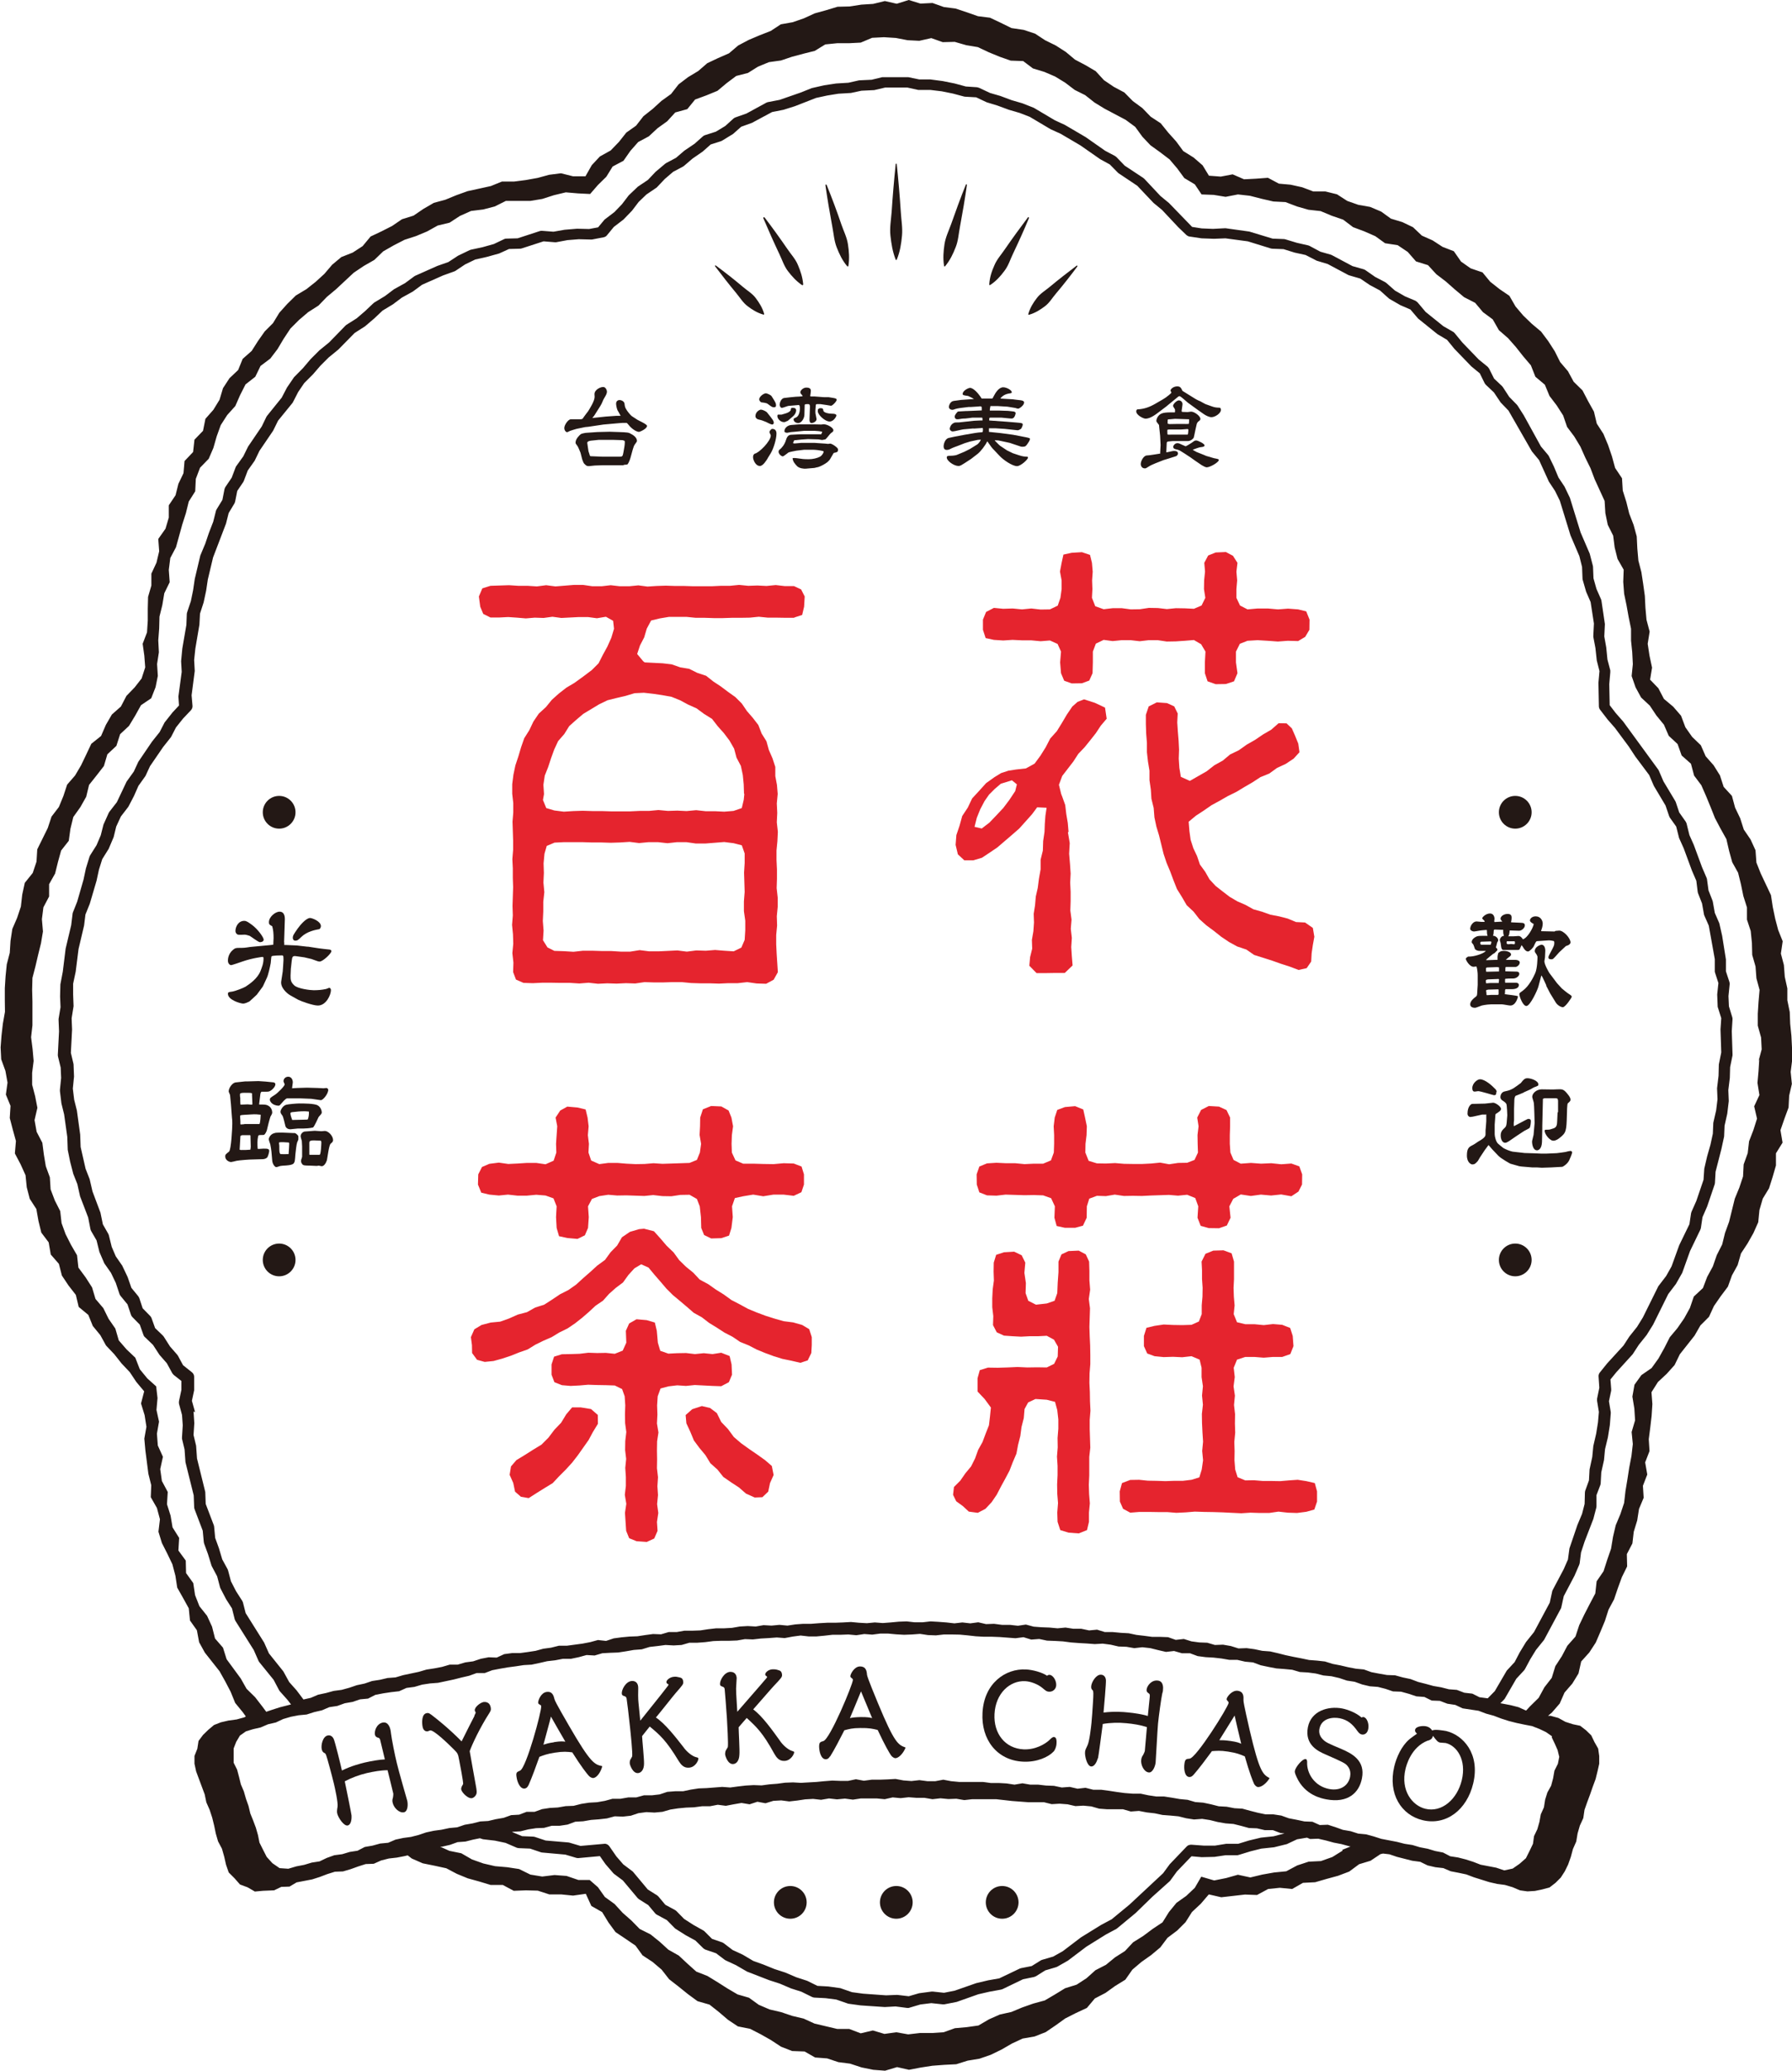 <?xml version="1.0" encoding="UTF-8"?>
<svg id="_レイヤー_2" data-name="レイヤー 2" xmlns="http://www.w3.org/2000/svg" viewBox="0 0 119.34 137.89">
  <defs>
    <style>
      .cls-1 {
        fill: #e5242e;
      }

      .cls-2 {
        fill: #231815;
      }
    </style>
  </defs>
  <g id="design">
    <g>
      <g>
        <path class="cls-2" d="m39.42,27.84l.26-.03.66-.07.7-.05h.29c-.03-.07-.18-.33-.21-.38-.06-.15-.09-.35-.09-.43,0-.13.08-.24.23-.24.13,0,.31.09.33.24.03.23.03.25.18.48.13.18.26.32.32.36l.37.24c.1.06.63.29.63.4,0,.2-.49.4-.53.4-.18,0-.5-.21-.7-.47-.04-.05-.11-.13-.14-.13-.26,0-.32,0-.51.02l-1.02.09-1.01.15-.21.02-.58.12c-.09.02-.32.1-.42.13-.03.01-.17.09-.2.09-.09,0-.19-.13-.19-.28,0-.19.25-.58.44-.58s.42,0,.56,0c.19,0,.21,0,.29-.14.04-.07.26-.34.3-.4.11-.18.43-.68.43-.95,0,0-.01-.16-.01-.19.01-.3.4-.47.58-.47s.25.24.25.3c0,.13-.04.21-.21.49-.03.04-.13.31-.16.35-.05.11-.34.54-.39.63-.08.14-.16.23-.21.29v.02Zm2.1,3.14h-.54s-.11,0-.11,0h-.71s-.55.02-.55.02c-.06,0-.33.04-.38.04-.16,0-.18-.02-.33-.17-.04-.04-.11-.23-.13-.29l-.11-.43s-.13-.33-.19-.43c-.13-.17-.14-.19-.14-.25,0-.24.25-.48.35-.56.06-.04.31-.09.38-.09.12,0,.63-.05.73-.05.13,0,.75-.02.81-.02l.6.02c.62.02.67.04.76.09.2.1.46.26.46.51,0,.05-.14.21-.16.25-.03.05-.06.1-.12.31l-.14.51s-.09.35-.22.49l-.25.03Zm-.24-.57c.18,0,.19-.04.24-.3.04-.24.09-.46.09-.66,0-.06-.01-.09-.03-.1-.11-.04-.12-.04-.14-.04l-.64-.02h-.92s-.48.05-.48.05c-.04,0-.31.03-.29.16l.08.55s.09.26.09.28c.02.04.03.05.07.05l.75.03h1.17Z"/>
        <path class="cls-2" d="m51.12,30.53c-.08.13-.31.5-.51.5-.31,0-.46-.43-.46-.58s.04-.18.11-.24c.28-.04,1.07-.83,1.07-1.21,0-.04-.09-.19-.09-.23,0-.06.11-.21.19-.21.19,0,.28.12.28.31,0,.35-.18.97-.38,1.31l-.21.34Zm-.46-3.25c.17,0,.38.14.41.17.41.51.46.58.46.71,0,.09-.09.11-.11.11-.07,0-.35-.14-.4-.17-.23-.09-.26-.11-.48-.16-.04,0-.23-.06-.23-.23,0-.3.29-.43.35-.43Zm-.1-.69c0-.18.3-.4.45-.4.04,0,.31.09.38.2.26.41.29.46.29.6,0,.11-.05.13-.14.13-.1,0-.13-.01-.42-.23-.04-.03-.14-.06-.21-.07-.06-.01-.17-.02-.22-.03-.04-.03-.13-.09-.13-.21Zm1.87,1.44c-.06.04-.16.08-.21.08-.26,0-.45-.24-.45-.4,0-.06.01-.08.04-.1.04,0,.21,0,.24,0,.47-.12.54-.2.61-.29,0-.04,0-.16.09-.16.13,0,.27,0,.27.17,0,.03,0,.23-.25.43l-.33.28Zm2.32.72c-.11-.03-.38-.06-.48-.06h-.73s-.59.06-.59.06c-.27.02-.3.02-.53.07-.09-.01-.18-.02-.18-.11,0-.19.19-.39.46-.41l.5-.04h.26s.8,0,.8,0c.07,0,.38.01.44.01.02,0,.13-.02.14-.02.26,0,.66.23.66.4,0,.08-.04.11-.16.19-.07.05-.3.38-.38.42-.01,0-.19.04-.21.04-.04,0-.21-.04-.24-.04-.11,0-.6-.02-.7-.02l-.43.03c-.06,0-.33.04-.38.04-.01,0-.1,0-.11.01-.01.03-.07.15-.08.18.03.03.09.03.12.03l.45-.04h.84l.73.05s.17.02.2.02c.02,0,.11-.02.13-.02.14,0,.53.28.53.38,0,.17-.03.19-.28.24l-.02.02-.25.43s-.14.16-.18.18c-.14.11-.42.26-.58.31-.03,0-.25.06-.26.06l-.58.05c-.13.01-.42-.02-.57-.16-.17-.18-.28-.31-.31-.53.04-.02.05-.02.06-.02.07,0,.14,0,.21.01.41.06.46.07.83.07.24,0,.55-.07.73-.17.14-.08.24-.26.24-.33,0-.01,0-.02-.01-.03-.23-.08-.63-.1-.68-.1h-.61l-.51.06s-.48.09-.53.12c-.06.04-.32.26-.38.26-.09,0-.28-.15-.28-.31,0-.09.05-.13.13-.19.04-.04.26-.24.36-.58.05-.16.13-.36.36-.36.09,0,.51-.03.6-.03h1.37s.02,0,.02,0l.06-.14Zm-1.31-2.41s-.1-.11-.12-.14c-.01-.03-.02-.04-.02-.08,0-.13.2-.31.39-.31.11,0,.31.01.31.21,0,.05-.03.28-.04.33v.03s.03.02.03.02h.24l.67.05s.25,0,.29,0c.17.03.43.06.49.1.03.03.04.05.04.07,0,.11-.28.4-.38.4-.11-.02-.23-.04-.3-.05l-.41-.06s-.2,0-.24,0l-.06.04c0,.06-.03.36-.03.42,0,.08,0,.17.03.27,0,.04.05.23.05.27,0,.14-.19.26-.34.26-.14,0-.13-.21-.13-.24l.03-.84c0-.18-.07-.18-.14-.18-.13,0-.15,0-.21.04l-.02.67c0,.2-.17.55-.41.55-.18,0-.31-.11-.31-.24,0-.06.02-.07.16-.13.18-.08.26-.35.26-.6,0-.06,0-.23-.08-.23-.02,0-.64.06-.69.06-.07.01-.36.13-.43.13-.09,0-.15-.13-.15-.21,0-.09.08-.43.32-.45.21-.03.54-.06.75-.08.07,0,.39-.02.45-.03v-.06Zm1.05.9c.05-.04.08-.06.16-.06.16,0,.17.06.18.16.03.16.41.21.58.21.15,0,.29.02.29.12,0,.06-.18.4-.45.4-.31,0-.79-.45-.79-.69,0-.02,0-.05.01-.11l.02-.03Z"/>
        <path class="cls-2" d="m64.83,28.53l-.67.06c-.11.01-.6.14-.71.14s-.2-.09-.2-.18c0-.06.06-.26.21-.35.09-.06.11-.07.31-.07h.08l1-.11c.08,0,.48-.03.57-.02h.01c0-.05,0-.08,0-.12t-.02-.07h-.65s-.41.06-.48.06c-.2,0-.27.02-.4.04-.06.01-.11.01-.13.01-.14,0-.17-.12-.17-.17,0-.08.04-.16.19-.33l.05-.02.53-.03h.08s.94-.04.94-.04h.01v-.16c0-.09-.03-.11-.08-.11-.03,0-.13,0-.15.01l-.48.03h-.16l-.57.07c-.15.02-.21.04-.3.06-.06.02-.16.06-.21.06-.16,0-.24-.11-.24-.19,0-.06.07-.36.31-.4l.51-.07.85-.06h0c-.06-.05-.33-.18-.38-.2-.33-.05-.37-.06-.37-.14,0-.21.37-.4.49-.4.23,0,.54.36.69.58.04.07.05.08.09.13h.59s.08,0,.09,0c.04,0,.05-.02.13-.18.09-.17.31-.57.62-.57.23,0,.57.19.57.33,0,.05-.02.06-.22.09-.32.06-.49.25-.54.33l.84.05s.44.06.49.06c.25.03.25.12.25.16,0,.18-.32.4-.38.4-.01,0-.11,0-.18-.04l-.55-.09-.66-.04c-.07,0-.4,0-.47,0,0,.03-.04.18-.04.21,0,.03,0,.06,0,.09h.62s.59.02.59.02c.04,0,.24.03.28.03.18.01.21.06.23.11-.01.08-.07.37-.26.37-.03,0-.1,0-.18-.01l-.52-.05h-.13s-.58,0-.58,0c-.1,0-.09.03-.09.19l1.13.08.72.06c.31.03.38.03.38.14,0,.07-.08.23-.1.26,0,0-.14.12-.26.11l-.84-.09-.62-.04h-.43s0,.24,0,.24l.78.08.82.11.88.17s.21.04.25.08c0,.11-.02.14-.18.38-.08.11-.12.17-.31.17-.08,0-.13-.01-.17-.03l-.69-.23-.65-.14c-.09-.02-.12-.03-.32-.03h-.02s0,.02,0,.02c.06.06.31.32.36.35l.45.3s.35.17.39.19l.39.13c.06.02.26.09.48.1.09,0,.14,0,.14.06,0,.13-.49.57-.73.57-.31,0-.91-.41-1.16-.68l-.33-.35c-.14-.14-.15-.16-.21-.23-.04-.06-.23-.33-.27-.38h-.02c-.12.26-.43.66-.63.82l-.44.34-.43.28c-.18.11-.28.19-.41.19-.29,0-.78-.33-.78-.57,0-.02,0-.04.03-.08.03,0,.08-.03.1-.03.16,0,.41,0,.57-.07l.48-.2.36-.18.5-.31s.17-.14.23-.31h-.03s-.17.01-.17.01l-.51.11-.36.11-.46.18c-.12.04-.41.15-.51.21-.11.06-.21.06-.23.06-.16,0-.21-.11-.21-.25,0-.11.08-.46.31-.54.2-.06,1.9-.38,2.15-.38.14,0,.16,0,.16-.2,0-.03-.01-.08-.02-.09l-.6.04Z"/>
        <path class="cls-2" d="m75.75,27.26c.46-.02.82-.16,1.2-.38l.45-.26c.41-.24.61-.46.61-.47,0-.03-.06-.12-.06-.14,0-.09.18-.28.45-.28.2,0,.25.09.35.3l.58.36c.36.23.41.25.62.34.06.03.31.18.33.18l.39.14c.24.09.34.09.55.1.06,0,.09.08.09.14,0,.24-.4.49-.63.49-.16,0-.38-.11-.52-.21l-.4-.28-.66-.48c-.09-.07-.47-.43-.55-.43-.03,0-.06.02-.08.03l-.72.59-.07.06-.41.31c-.3.23-.66.51-.98.51-.15,0-.62-.24-.62-.48,0-.01,0-.11.06-.13l.02-.02Zm1.51,2.96v-.03s.03-.55.03-.55l-.03-.62-.06-.56c-.01-.14-.01-.16-.03-.18-.14-.18-.16-.2-.16-.26,0-.11.1-.38.34-.48.14-.06.33-.08.65-.08.03,0,.17,0,.2,0,.01,0,.03,0,.05-.01,0-.07.01-.13,0-.18-.01-.04-.13-.2-.13-.24,0-.13.25-.37.39-.37.09,0,.24.08.24.25,0,.08-.06.43-.06.46,0,.06.06.06.09.06.05,0,.26.01.31.01.04,0,.2-.03.23-.03.23,0,.62.3.62.48,0,.08-.02.09-.16.2-.02.02-.08.1-.09.18l-.09.4s-.08.4-.1.47c-.04.08-.2.23-.4.23h-1c-.05,0-.27.03-.31.03-.04,0-.09.05-.09.09l-.03.63c.08,0,.41-.09.48-.09.13,0,.3,0,.3.18,0,.07-.1.16-.11.16l-.5.16-.36.11-.53.21c-.09.04-.31.13-.37.17-.24.15-.27.17-.33.17-.21,0-.28-.17-.28-.29,0-.2.19-.56.4-.57.14,0,.73-.1.86-.12h.02Zm.62-1.62c-.14,0-.14.03-.14.06,0,.01,0,.23.01.26.02.03.03.03.38.02h.97c.03-.08.04-.25.04-.31,0-.03,0-.06-.08-.06-.02,0-.34.03-.41.03h-.78Zm1.07-.36s.07-.01.08-.01c.02,0,.11,0,.13,0,.03-.03.03-.27.03-.31h-.02s-.92-.03-.92-.03c0,0-.28.03-.33.03-.14,0-.16,0-.16.1,0,.03,0,.18,0,.19.06.02.09.03.14.03.09,0,.48-.01.56-.01h.5Zm.5,1.73l.24.13.5.2.14.06.51.15c.05.01.28.05.31.08.01.01.02.03.02.04,0,.15-.58.49-.81.49-.08,0-.26-.1-.34-.15l-.44-.3-.28-.2-.41-.27c-.21-.14-.36-.23-.48-.26-.17-.03-.28-.06-.28-.2,0-.04.1-.23.28-.23.09,0,.13.02.32.11.04.02.22.1.23.1.02,0,.25-.13.41-.24.12-.09.19-.15.29-.15.11,0,.56.21.56.33,0,.1-.2.11-.28.12-.06,0-.42.13-.49.16v.02Z"/>
      </g>
      <g>
        <path class="cls-2" d="m103.59,61.99s.22-.02.25-.02c.29,0,.75.5.75.79,0,.06-.05.12-.13.17-.02.02-.15.05-.18.07l-.44.41s-.22.25-.26.29c-.15.16-.17.18-.25.18s-.21,0-.21-.12c0-.05,0-.08.12-.3.26-.49.27-.51.27-.68,0-.03,0-.05-.02-.11-.08-.02-.19-.05-.35-.05-.12,0-.64.05-.75.05-.09,0-.11.04-.25.35-.03.07-.27.34-.38.34-.15,0-.26-.17-.29-.22-.08-.13-.09-.15-.14-.2-.02.05-.12.26-.13.28-.06.05-.09.04-.44.04h-.62c-.15,0-.16-.12-.2-.45,0-.03-.06-.18-.06-.21,0-.07.1-.29.28-.28-.05-.1-.06-.28-.05-.4-.09,0-.49-.02-.55-.02-.02,0-.05,0-.07.02-.02.03-.02.28-.04.32,0,.02-.02.04-.03.07.17,0,.35.15.35.29,0,.06-.02.1-.06.15-.02.06-.08.31-.09.35.06.04.1.08.1.15,0,.04-.02.05-.19.22,0,0-.09.05-.11.06-.05.04-.43.35-.44.37,0,0,0,.03,0,.04l.55-.02s.17,0,.2,0c0-.08,0-.09,0-.21,0-.07.02-.12.05-.25.14-.11.19-.14.36-.14.28,0,.49.11.49.24,0,.08-.1.15-.12.16-.09.08-.11.08-.23.2h.67c.1,0,.26.06.26.17,0,.17-.19.3-.28.3h-.65c-.03.05-.03.08-.03.26v.03s.75.02.75.02c.02,0,.18,0,.18.15,0,.15-.2.31-.41.31-.3,0-.33,0-.52.02-.02.02-.02.03-.02.07v.16l.02.03h.71c.08,0,.19.04.19.15,0,.28-.4.28-.47.28h-.42s-.03.05-.03.08c0,.06,0,.18-.02.25.09.03.86.09.88.15v.02s-.12.59-.51.59c-.08,0-.48-.08-.55-.08h-.43c-.39-.02-.76.04-.92.08-.07.02-.38.15-.44.15-.1,0-.33-.02-.33-.23s.23-.4.35-.49c.1-.08.11-.08.12-.32.02-.28.03-.44.03-.49v-.65c0-.15-.03-.42-.08-.57-.1,0-.14.02-.19.02-.28,0-.52-.45-.52-.52,0-.05.02-.08.15-.16.39.02,1.01-.19,1.17-.36v-.02c-.07,0-.38,0-.44,0-.05,0-.24-.04-.28-.14-.02-.05-.08-.25-.11-.29-.09-.1-.1-.12-.1-.16,0-.08.05-.23.29-.35.08-.04.15-.06.39-.06h.38c-.04-.08-.05-.22-.05-.39-.09,0-.15,0-.32.02-.08,0-.46.08-.54.08-.08,0-.25-.06-.25-.18,0-.2.19-.49.42-.49.05,0,.29.03.33.03.08,0,.12,0,.21,0v-.02c0-.05-.04-.08-.12-.16-.02-.02-.04-.04-.04-.05,0-.09.25-.33.52-.33s.3.29.3.35c0,.03-.02.15-.02.17,0,0,0,.02.02.05l.52-.03c-.1-.11-.12-.15-.12-.19,0-.17.23-.32.47-.32.22,0,.27.11.27.25,0,.12-.02.22-.04.29l.02.02.65.03c.18,0,.25.06.25.17,0,.18-.22.36-.38.36l-.63-.02s-.02.25-.05.3c0,.03-.02.05-.05.09h.36s.3-.02.3-.02c.16-.02.28.15.32.22.32-.1.69-.78.72-1.02-.15-.08-.25-.15-.25-.24,0-.11.14-.27.38-.27.34,0,.47.3.47.48,0,.17-.06.35-.08.4-.03.06-.03.07-.02.11l.89.02Zm-4.32.93c.04-.12.05-.15.05-.18,0-.05-.05-.05-.08-.05-.1,0-.54.02-.62.02-.02.03-.04.05-.04.09,0,.02,0,.03.04.11h.65Zm-.21,2.31c-.06,0-.11.02-.11.08,0,.11,0,.17.05.17.04,0,.2-.02.23-.02.15,0,.42,0,.58,0,0-.04.02-.19.02-.22,0-.02,0-.03-.03-.05l-.74.03Zm.77-.81l-.13-.02-.56.02c-.17,0-.18.02-.18.11,0,.07,0,.14.02.18l.85-.02v-.26Zm-.74,1.49c-.1,0-.12.02-.12.08,0,.02.02.12.02.13,0,.11,0,.15.05.15s.25-.02.29-.02c.06,0,.38,0,.42,0,.02,0,.05-.02.05-.05,0-.02,0-.09,0-.11,0-.02,0-.14,0-.16,0-.02,0-.03-.02-.05l-.68.02Zm1.33-3.03s.19-.02.22-.02c.02,0,.15.02.18.02.05,0,.07-.03.07-.1,0-.02,0-.05-.02-.1-.31,0-.32,0-.52,0,0,.03-.02.07-.02.1t.02.07s.04.02.08.02Zm2.56,2.74s-.26-.58-.32-.66l-.02.02-.19.72c-.05.2-.54,1.29-.8,1.29-.24,0-.47-.65-.47-.79,0-.06.02-.08.22-.22.43-.31.72-.91.84-1.18.14-.32.15-.99.15-1.07,0-.05-.02-.08-.05-.15-.12-.17-.13-.19-.13-.25,0-.29.38-.42.45-.42.18,0,.25.21.25.4,0,.02-.02.41-.02.45,0,.02-.04.22-.04.25,0,.22.28.7.33.78l.51.68.32.35s.38.32.46.36c.19.12.2.15.2.2,0,.05-.42.69-.59.69-.13,0-.36-.13-.47-.31l-.37-.6-.27-.52Z"/>
        <path class="cls-2" d="m98.93,74.22h-.22s-.63.14-.63.14c-.03,0-.11.02-.17.02-.08,0-.18-.09-.18-.22,0-.49.25-.65.31-.65l.85-.02c.08,0,.47-.06.55-.06.15,0,.52.25.52.41,0,.12-.12.19-.35.34l-.02.04-.05.67v.64c0,.13.08.53.25.65.05.04.28.24.33.27.13.08.48.22.62.24l.62.07.17.02.65.02c.05,0,.44.02.46.02h.34l.69-.03c.06,0,.53-.07.59-.08.05-.02.28-.07.33-.07.05,0,.11.05.11.1,0,.07-.16.45-.2.53-.12.25-.42.43-.46.43l-.74.04-.62.02s-.27-.02-.32-.02-.28,0-.32,0l-.71-.06-.15-.02-.6-.17s-.61-.33-.8-.53l-.39-.41s-.22-.25-.25-.29h-.02l-.25.34-.33.5s-.1.19-.13.22c-.14.15-.19.22-.37.22-.04,0-.35-.09-.35-.6s.17-.58.41-.7c.1-.05.25-.16.34-.22.49-.27.49-.39.49-.51,0-.26,0-.28.02-.43l.03-.42c0-.06,0-.41,0-.45h-.02Zm.73-1.52s-.02.08-.02.1c0,.05,0,.13-.15.13-.04,0-.89-.27-1.05-.27-.03,0-.19.03-.22.03-.1,0-.12-.03-.15-.09-.02-.07-.02-.1-.02-.15,0-.31.33-.58.51-.58.35,0,.83.45.99.62.04.04.12.1.12.22Zm1.82.05c-.14.06-.42.18-.54.22-.05.02-.09.19-.09.26l-.02.61v.75s-.02.15-.02.18c0,.02,0,.2,0,.21h.04s.68-.36.68-.36c.2-.11.22-.11.27-.11.11,0,.15.06.15.14,0,.09-.02.35-.08.45-.03.05-.36.2-.41.24l-.47.31c-.11.07-.15.1-.48.33-.08.05-.19.12-.27.12-.19,0-.3-.23-.3-.49s.12-.37.29-.53c.08-.08.09-.17.11-.32l.04-.49s-.02-.67-.06-.75c-.06-.12-.19-.18-.22-.21-.1-.05-.18-.15-.18-.24,0-.17.09-.35.28-.39.31-.07.35-.08.59-.21.08-.05.46-.32.49-.35.19-.24.26-.32.45-.32s.72.15.72.42c0,.08-.03.09-.3.19-.05.02-.23.14-.27.15l-.4.18Zm2.28,1.32v-.73c0-.12-.02-.14-.05-.19l-.12-.02h-.65c-.13,0-.16.03-.19.05v.08s-.04,1.71-.04,1.71v.18s-.02.9-.02.9c-.02.46-.23.55-.33.55-.26,0-.33-.38-.33-.58,0-.06.02-.1.1-.45,0-.05.07-.74.07-.79,0-.08-.03-1.2-.05-1.31,0-.07-.11-.37-.11-.43,0-.24.29-.5.63-.5.16,0,.86.02,1,0,.36-.02.44,0,.62.19.05.06.3.32.3.49,0,.09-.03.12-.18.25-.05.05-.06.64-.06.75-.03,1.11-.05,1.21-.48,1.55-.08.07-.26.19-.41.19-.09,0-.15-.03-.2-.07-.22-.14-.42-.47-.39-.63.04-.02.05-.03.08-.03.2,0,.22,0,.35-.04.27-.08.39-.11.4-.5l.03-.63Z"/>
      </g>
      <g>
        <path class="cls-2" d="m18.93,62.75v.15s0,.03,0,.03h.15l.69.03.69.08h.06s.72.11.72.11c.11.02.59.07.69.08.03,0,.14.02.14.11,0,.15-.57.69-.78.69-.09,0-.14-.02-.55-.17-.03,0-.45-.11-.47-.11l-.57-.08c-.19-.02-.24.02-.27.3l-.06.54c0,.1-.02.4-.02.46,0,.25,0,.42.25.65.24.22,1.05.32,1.29.32.26,0,.55-.02.81-.08.04,0,.19-.08.23-.08.05,0,.11.06.11.15,0,.32-.32,1.03-.87,1.03-.33,0-1.15-.3-1.3-.38l-.52-.29c-.24-.13-.69-.53-.62-.95l.1-.65s.05-.67.05-.77c0-.3-.02-.3-.12-.3-.03,0-.65,0-.68.07-.02.05-.04.37-.05.44-.05.27-.16.78-.26.99l-.25.54-.05.08-.37.5s-.45.42-.49.45c-.08.04-.29.14-.41.14-.18,0-1.02-.24-1.02-.65,0-.1.03-.12.29-.15.23-.04.74-.24.89-.33.29-.19.79-.54.99-1.04.09-.24.2-.49.2-.82,0-.05,0-.12-.06-.12-.03,0-.69.08-1.35.31-.1.04-.7.24-.75.24-.06,0-.21-.08-.21-.3,0-.07,0-.45.35-.73.13-.1.15-.12.44-.12.26,0,.31,0,.69-.06.16-.02,1.46-.13,1.54-.15,0-.18.02-.34.02-.43,0-.32-.02-.55-.09-.8-.18-.1-.22-.12-.22-.27,0-.35.42-.7.71-.7.36,0,.35.42.35.51l-.05,1.53Zm-2.16-1.17c.39.28.79.84.79.99,0,.17-.24.17-.25.17-.11,0-.57-.36-.68-.42-.05-.02-.26-.08-.32-.08-.07,0-.39.02-.46,0-.04,0-.17-.09-.17-.25,0-.26.18-.67.59-.67.15,0,.29.11.5.26Zm3.31.8c-.22.21-.27.26-.41.26-.16,0-.17-.16-.17-.18,0-.16.05-.23.32-.62.19-.27.58-.71.83-.71.14,0,.72.22.72.54,0,.09-.04.14-.09.2-.29.05-.84.16-1.21.52Z"/>
        <path class="cls-2" d="m17.36,72.77l-.02.08-.08.65v.05c.08,0,.39,0,.45.02.38.09.42.42.42.53,0,.05-.09.22-.12.26-.02.07-.11.36-.12.42l-.12.49c-.02.08-.11.25-.17.29-.05.02-.05.02-.11.02-.25,0-.28,0-.3.09-.06.25-.05.55-.03.82.02.02.02.02.04.02.02,0,.3-.02.35-.02.24,0,.38,0,.38.15,0,.08-.08.39-.15.45-.09.08-.22.1-.28.1l-.65.02c-.24,0-.89.05-1.1.09-.05.02-.34.08-.36.08-.13,0-.39-.12-.39-.37,0-.12.02-.14.25-.32.15-.12.22-1.62.22-1.85,0-.06,0-.27-.02-.38l-.07-.93-.06-.62s-.09-.2-.09-.23c0-.25.26-.58.46-.6l.65-.07h.19l.68-.02c.13,0,.82.06.95.08.09,0,.18.04.18.13,0,.19-.26.41-.37.46-.07.04-.2.04-.31.04h-.25l-.03.04Zm-1.4,3.79s.07.02.08.02c.29,0,.38,0,.62-.02l.02-.02.02-.17-.02-.75-.02-.03c-.12,0-.32,0-.44,0-.06,0-.2,0-.21.08l-.05.86v.02Zm.05-3c.08,0,.42-.02.48-.02.04,0,.21.02.24.02s.06,0,.08-.02l-.03-.74c-.11-.03-.14-.03-.48-.03-.12,0-.32,0-.32.1,0,.04,0,.18.02.23v.08c0,.06,0,.32.02.39Zm.25,1.29h1.02c.06-.09.08-.54.08-.62-.14-.02-.4-.04-.61-.02l-.51.03c-.23.02-.25.02-.25.1,0,.05.02.29.02.34,0,.02,0,.13,0,.15,0,.02,0,.03.02.05l.25-.02Zm2.05.59c.15-.02.41-.02.48-.02.12,0,.62.03.72.03s.14,0,.17.02c.07.04.19.15.19.2,0,.03,0,.18,0,.21,0,.02-.07.17-.08.19-.05.15-.09.54-.12.81,0,.07-.03.41-.05.47-.05.13-.07.22-.56.26-.07,0-.35.02-.42.04-.13.05-.22.07-.24.07-.1,0-.25-.21-.27-.42-.05-.6-.05-.67-.13-1.1-.02-.05-.1-.28-.1-.33,0-.13.14-.38.41-.42Zm1.46-2.99l.67-.02.72.02c.06,0,.34.02.39.02.03,0,.15-.02.19-.02.06,0,.12.08.12.11,0,.3-.37.72-.5.7l-.63-.09-.75-.03h-.11s-.72,0-.72,0c-.08,0-.1.02-.26.17-.05.05-.22.26-.26.29-.02.02-.05.02-.07.03-.49-.02-.59-.34-.59-.39,0-.12.03-.14.33-.33.19-.12.66-.59.66-.7,0-.02-.08-.17-.08-.21,0-.18.15-.3.31-.3.21,0,.31.19.31.38,0,.06-.05.33-.05.39l.32-.02Zm-.55,4.4c.02-.31.04-.54.04-.68,0-.03,0-.09-.05-.09s-.28-.02-.33-.02c-.29,0-.3,0-.3.06,0,.03.02.15.02.18,0,.4,0,.45.07.55.25.02.48,0,.56,0Zm1.62-1.77c-.17.05-.53.07-.65.07-.05,0-.31,0-.36,0-.08,0-.42.05-.49.05-.2,0-.32-.12-.34-.24-.03-.13-.14-.59-.18-.65-.13-.18-.14-.2-.14-.29,0-.1.15-.38.37-.45.13-.04.7-.09.88-.09.29,0,1.02,0,1.23.13.21.12.27.37.27.48,0,.06-.09.16-.21.29-.04.08-.28.63-.38.71Zm-.51-.52s.15,0,.17-.02c.07-.17.08-.38.07-.52-.08,0-.14-.02-.27-.02-.35,0-.46.02-.85.06-.09.02-.11.04-.11.08,0,.11.08.34.12.44l.87-.02Zm-.21,1.78c0-.06-.02-.29-.02-.36,0-.02-.08-.25-.08-.31,0-.19.17-.31.27-.32.03,0,.62-.05.67-.05.07,0,.44.03.44.03.02,0,.21-.02.23-.02.23,0,.55.32.55.61,0,.1-.05.15-.16.24-.12.11-.21.93-.25,1.1-.05.15-.17.4-.35.4-.02,0-.18-.04-.19-.04-.02,0-.12.02-.14.02-.07,0-.38-.02-.44-.02-.38,0-.45-.02-.51-.08-.03-.04-.09-.13-.09-.19,0-.03,0-.14.02-.15,0-.02.05-.14.05-.17v-.69Zm1.17.55c.08,0,.11-.72.11-.82,0-.02,0-.04-.03-.11-.07,0-.39-.02-.45-.02-.32,0-.32.07-.32.19v.75l.02.02h.66Z"/>
      </g>
      <g>
        <path class="cls-2" d="m59.72,10.93c.11,1.06.2,2.12.27,3.18.03.53.13,1.06.08,1.59-.05.53-.13,1.06-.35,1.59,0,.02-.03.03-.05.02-.01,0-.02-.01-.02-.02-.21-.53-.29-1.06-.35-1.59-.06-.53.04-1.06.08-1.59.07-1.06.16-2.12.27-3.18,0-.02.02-.04.04-.03.02,0,.03.02.03.03Z"/>
        <path class="cls-2" d="m55.05,12.31c.35.87.68,1.74.98,2.63.15.44.37.86.44,1.33.07.46.11.93.03,1.44,0,.02-.03.04-.05.03-.01,0-.02,0-.03-.01-.33-.39-.53-.82-.7-1.26-.17-.43-.2-.91-.29-1.37-.17-.92-.33-1.84-.46-2.77,0-.02.01-.04.03-.04.02,0,.04,0,.04.02Z"/>
        <path class="cls-2" d="m50.91,14.47c.53.69,1.03,1.39,1.52,2.1.24.36.55.68.71,1.08.17.4.31.81.35,1.29,0,.02-.02.04-.04.05,0,0-.02,0-.03,0-.4-.27-.69-.6-.95-.94-.26-.34-.39-.77-.58-1.16-.37-.78-.72-1.57-1.06-2.37,0-.02,0-.04.02-.05.02,0,.04,0,.05.01Z"/>
        <path class="cls-2" d="m47.67,17.68c.62.46,1.22.93,1.8,1.42.29.25.63.44.86.75.23.31.44.63.56,1.05,0,.02,0,.05-.03.05,0,0-.02,0-.02,0-.42-.12-.75-.33-1.05-.56-.31-.23-.51-.57-.75-.86-.49-.59-.96-1.19-1.42-1.8-.01-.02,0-.04,0-.05.01-.01.03,0,.05,0Z"/>
        <path class="cls-2" d="m64.39,12.33c-.13.93-.29,1.85-.46,2.77-.09.46-.11.93-.29,1.37-.17.44-.37.86-.7,1.26-.01.02-.04.02-.06,0,0,0-.01-.02-.01-.03-.08-.5-.04-.97.03-1.44.07-.46.28-.89.44-1.33.31-.88.63-1.76.98-2.63,0-.02.03-.03.05-.02.02,0,.03.02.02.04Z"/>
        <path class="cls-2" d="m68.53,14.51c-.33.8-.69,1.59-1.06,2.37-.19.39-.31.81-.58,1.16-.26.35-.55.68-.95.94-.02.01-.05,0-.06-.01,0,0,0-.02,0-.03.03-.48.17-.89.35-1.29.17-.4.47-.72.71-1.08.49-.71,1-1.41,1.52-2.1.01-.02.04-.02.05,0,.01.01.02.03.01.05Z"/>
        <path class="cls-2" d="m71.75,17.74c-.46.62-.93,1.22-1.42,1.8-.25.29-.44.63-.75.86-.31.23-.63.44-1.05.56-.02,0-.05,0-.05-.03,0,0,0-.02,0-.02.12-.42.33-.75.56-1.05.23-.31.57-.51.86-.75.59-.49,1.19-.96,1.8-1.42.02-.01.04,0,.05,0,.01.01,0,.03,0,.05Z"/>
      </g>
      <g>
        <path class="cls-2" d="m23.41,120.89c.02.34-.06.62-.25.67-.26.06-.64-.53-.7-.79-.03-.12-.02-.22.02-.46.04-.28-.17-1.22-.24-1.52-.07-.28-.22-.88-.31-1.19-.2-.73-.23-.82-.31-.86-.08-.04-.15-.08-.19-.24-.07-.28.06-.85.38-.93.06-.02.28-.05.41.22.08.15.49,1.82.55,2.11.65-.32,1.24-.46,1.51-.53.44-.1,1-.2,1.35-.21l-.3-1.25c-.02-.09-.04-.16-.13-.19-.08-.02-.19-.05-.23-.2-.05-.23.09-.71.5-.81.4-.09.51.38.53.47.02.09.03.17.04.26.04.34.26,1.47.39,1.98.09.4.68,2.46.69,2.49.06.25.04.71-.21.77-.31.07-.68-.28-.76-.63-.04-.16-.01-.25.02-.35.01-.05.03-.23.02-.27-.05-.23-.32-1.3-.38-1.55-.44,0-.94.09-1.38.19-.5.12-1,.3-1.47.55.14.68.43,2.1.45,2.27Z"/>
        <path class="cls-2" d="m31.59,114.24s.09-.16.09-.2c0-.02-.06-.1-.06-.13-.04-.2.33-.52.58-.57.03,0,.4-.07.48.36.03.17,0,.22-.09.37-.63.98-1.13,2.05-1.31,2.54.06.32.33,1.89.4,2.24.08.42.08.52.04.63-.05.11-.15.23-.29.26-.27.05-.67-.38-.71-.56-.03-.13.04-.24.12-.37.04-.06-.23-1.45-.26-1.6-.08-.41-.08-.44-.34-.7-.38-.38-1.35-1.32-1.59-1.28-.02,0-.14.05-.16.06-.12.02-.3-.03-.35-.32-.05-.27-.06-.83.27-.89.14-.03.19,0,.55.29.03.02.93.72,1.78,1.59.32-.65.74-1.47.86-1.7Z"/>
        <path class="cls-2" d="m35.2,118.87c-.04.07-.1.21-.26.23-.29.04-.49-.4-.54-.77-.05-.3.02-.33.23-.42.42-.17,1.46-4.02,1.41-4.3,0-.03-.03-.07-.05-.07-.09-.05-.14-.08-.15-.14-.02-.14.17-.67.55-.73.4-.06.48.25.54.49.04.18.81,1.49.97,1.77,1.45,2.51,1.7,2.57,2.21,2.68-.1.4-.36.76-.59.79-.07.01-.22-.04-.32-.16-.13-.15-.48-.58-1.09-1.55-.33-.04-.58-.07-1.16.02-.52.08-.74.17-1.03.28-.22.62-.49,1.36-.71,1.86Zm1.69-2.86c.47-.07.59-.05.76-.03-.46-.79-.51-.88-.96-1.67-.06.27-.42,1.56-.5,1.87.19-.06.34-.11.7-.16Z"/>
        <path class="cls-2" d="m45.54,116.38c.2.27.54.56.81.63.09.02.16.04.16.09.01.11-.18.57-.61.61-.37.04-.56-.22-.7-.44-.84-1.39-1.26-1.74-1.93-2.3-.07.09-.43.53-.51.64.01.26.14,1.54.13,1.83,0,.41-.19.61-.39.63-.35.04-.54-.51-.56-.63-.01-.14.02-.24.05-.28.02-.03.1-.17.11-.2.04-.2-.1-1.54-.14-1.91-.08-.79-.21-1.84-.23-1.94-.02-.08-.05-.12-.11-.15-.14-.04-.2-.07-.21-.17-.03-.25.25-.81.65-.85.11-.01.4,0,.44.38.01.1-.01.6,0,.71,0,.18.01.28.14,1.55.51-.65,1.35-1.67,1.85-2.33.02-.03.03-.06.03-.08-.02-.02-.04-.04-.06-.04-.03-.01-.07-.05-.08-.11-.01-.13.21-.33.48-.36.16-.02.22,0,.4.04.12.03.22.07.24.29.02.16-.04.22-.51.76-.19.22-1.1,1.38-1.31,1.62.62.41,1.31,1.3,1.87,2.02Z"/>
        <path class="cls-2" d="m51.94,115.92c.19.28.52.58.79.67.09.03.16.05.16.09,0,.11-.21.56-.64.58-.38.02-.55-.25-.68-.47-.78-1.42-1.19-1.79-1.84-2.39-.08.08-.45.52-.54.62,0,.26.08,1.54.05,1.84-.02.41-.21.6-.42.61-.35.02-.52-.53-.53-.65,0-.14.03-.23.06-.28.02-.03.11-.17.12-.2.04-.2-.04-1.55-.06-1.91-.05-.79-.14-1.85-.15-1.95-.01-.08-.05-.13-.11-.15-.14-.05-.2-.08-.2-.18-.02-.25.28-.8.68-.82.11,0,.4.02.43.4,0,.1-.04.6-.04.71,0,.18,0,.28.08,1.55.54-.63,1.42-1.62,1.95-2.25.02-.03.04-.06.04-.08-.02-.02-.04-.04-.06-.05-.02-.01-.07-.05-.07-.11,0-.13.22-.33.49-.34.16,0,.22,0,.4.06.11.03.21.08.23.3.01.16-.05.22-.54.74-.2.21-1.16,1.33-1.38,1.57.6.44,1.25,1.35,1.79,2.1Z"/>
        <path class="cls-2" d="m55.28,116.95c-.05.07-.12.2-.29.2-.3,0-.43-.47-.44-.83,0-.3.07-.32.28-.38.44-.11,1.97-3.79,1.97-4.08,0-.03-.03-.07-.04-.08-.08-.06-.13-.09-.13-.16,0-.14.26-.65.64-.65.41,0,.45.31.47.56.02.18.6,1.58.73,1.89,1.11,2.68,1.35,2.77,1.84,2.95-.15.38-.45.7-.68.71-.07,0-.21-.07-.3-.2-.11-.17-.39-.63-.88-1.68-.32-.08-.56-.14-1.16-.13-.53,0-.75.07-1.06.15-.3.59-.66,1.29-.95,1.75Zm2.05-2.61c.47,0,.59.03.75.07-.35-.84-.39-.94-.74-1.78-.1.26-.62,1.49-.74,1.78.19-.04.35-.06.72-.07Z"/>
        <path class="cls-2" d="m69.9,111.53c.21.01.46.36.44.7-.02.28-.26.44-.48.42-.16,0-.25-.09-.43-.24-.31-.26-.78-.44-1.16-.46-1.01-.05-1.97.8-2.04,2.19-.07,1.3.71,2.29,1.93,2.35.8.04,1.43-.36,1.67-.57.19-.18.27-.26.36-.25.18,0,.18.28.17.43-.01.23-.11.46-.21.55-.33.35-1.1.71-2.03.66-1.74-.09-2.79-1.49-2.69-3.25.1-1.98,1.54-2.96,2.89-2.89.46.02,1.1.2,1.41.42.03-.02.08-.07.17-.06Z"/>
        <path class="cls-2" d="m73.11,117.08c-.09.33-.26.57-.45.55-.27-.03-.43-.71-.4-.97.01-.12.05-.21.16-.43.13-.25.24-1.21.27-1.52.03-.29.07-.9.09-1.23.05-.76.04-.85-.01-.92-.06-.06-.12-.12-.1-.28.03-.29.34-.79.66-.76.06,0,.29.04.32.35.02.17-.13,1.89-.16,2.17.72-.09,1.32-.04,1.6-.01.45.04,1.02.13,1.35.24l.13-1.28c0-.09.02-.17-.06-.22-.07-.05-.17-.11-.15-.26.02-.23.31-.65.74-.6.41.04.36.53.35.61,0,.1-.02.17-.05.26-.07.33-.23,1.47-.28,2-.04.41-.15,2.55-.16,2.59-.03.26-.2.68-.45.66-.32-.03-.55-.49-.51-.84.02-.17.07-.24.13-.33.03-.05.1-.21.11-.25.02-.23.12-1.34.14-1.6-.42-.14-.92-.22-1.37-.26-.51-.05-1.04-.04-1.57.05-.09.69-.28,2.13-.32,2.3Z"/>
        <path class="cls-2" d="m79.49,118.18c-.06.06-.15.17-.31.15-.29-.04-.35-.53-.3-.89.04-.3.12-.31.34-.33.45-.04,2.56-3.42,2.6-3.71,0-.03-.01-.08-.03-.09-.07-.08-.11-.11-.1-.18.02-.14.36-.59.74-.54.4.06.39.38.38.63-.01.18.34,1.66.41,1.98.66,2.82.88,2.95,1.33,3.21-.21.35-.56.62-.79.59-.07-.01-.2-.1-.26-.25-.08-.18-.29-.69-.6-1.79-.3-.13-.53-.23-1.12-.32-.52-.08-.75-.05-1.07-.03-.39.53-.86,1.16-1.22,1.57Zm2.44-2.25c.47.07.58.12.73.19-.21-.89-.24-.99-.44-1.88-.14.24-.86,1.37-1.02,1.64.2,0,.36,0,.72.05Z"/>
        <path class="cls-2" d="m90.83,114.35c.18.03.36.41.29.78-.06.34-.3.4-.43.37-.15-.03-.23-.15-.3-.24-.31-.44-.63-.73-1.17-.84-.46-.09-1.21-.01-1.35.7-.04.2-.02.47.24.72.18.18.37.27,1.21.62.75.32,1.61.79,1.38,1.96-.18.96-.93,1.67-2.37,1.4-.31-.06-1.43-.27-1.98-1.48-.14-.3-.13-.37-.11-.44.05-.24.5-.8.72-.76.09.02.09.15.09.21-.03.73.48,1.59,1.46,1.78.77.15,1.29-.24,1.4-.81.03-.17.05-.45-.16-.71-.15-.19-.31-.27-1.5-.79-.43-.19-1.38-.61-1.15-1.8.21-1.09,1.35-1.43,2.29-1.25.35.07.91.27,1.28.6.05-.02.11-.04.16-.03Z"/>
        <path class="cls-2" d="m96.31,115.27c1.13.27,2.27,1.51,1.8,3.49-.42,1.76-1.8,2.82-3.36,2.45-1.43-.34-2.33-1.75-1.9-3.57.15-.62.48-1.37,1.01-1.82.05-.05.46-.34.5-.37,0-.02-.02-.04-.05-.06-.05-.05-.09-.12-.07-.21.06-.24.54-.27.75-.22.21.05.32.17.39.28.14-.11.75,0,.93.03Zm-1.21.63c-1.15.44-1.45,1.7-1.5,1.9-.34,1.43.45,2.44,1.33,2.65,1.08.26,2.11-.62,2.42-1.91.32-1.34-.32-2.29-1.07-2.47-.05-.01-.32-.02-.38-.03-.16-.04-.23-.13-.47-.45-.05.2-.14.25-.32.32Z"/>
      </g>
      <g>
        <circle class="cls-2" cx="52.63" cy="126.68" r="1.09"/>
        <circle class="cls-2" cx="59.69" cy="126.68" r="1.09"/>
        <circle class="cls-2" cx="66.74" cy="126.68" r="1.09"/>
      </g>
      <circle class="cls-2" cx="18.59" cy="54.09" r="1.09"/>
      <circle class="cls-2" cx="18.59" cy="83.9" r="1.09"/>
      <circle class="cls-2" cx="100.91" cy="54.09" r="1.09"/>
      <circle class="cls-2" cx="100.91" cy="83.9" r="1.09"/>
      <path class="cls-2" d="m119.34,69.76l-.04-.79-.08-.79-.03-.79-.16-.78v-.79s-.17-.77-.17-.77l-.06-.79-.2-.76.12-.82-.3-.75-.2-.76-.16-.77-.12-.79-.34-.72-.34-.72-.29-.73-.06-.82-.33-.72-.45-.66-.24-.75-.34-.71-.21-.78-.55-.6-.25-.77-.42-.67-.53-.6-.32-.73-.58-.56-.45-.64-.29-.77-.52-.6-.62-.52-.37-.71-.55-.57.13-.8-.17-.8-.12-.79.13-.81-.21-.79-.07-.79-.04-.8-.11-.79-.12-.79-.2-.77-.07-.8-.04-.81-.21-.77-.29-.75-.19-.77-.24-.76-.05-.82-.46-.69-.21-.77-.26-.76-.31-.74-.44-.68-.19-.8-.39-.7-.37-.71-.59-.58-.38-.7-.52-.61-.36-.72-.43-.67-.48-.64-.62-.52-.57-.55-.51-.6-.41-.71-.66-.45-.62-.49-.51-.62-.79-.27-.64-.45-.48-.69-.75-.29-.66-.43-.72-.32-.59-.56-.71-.34-.76-.23-.65-.47-.73-.31-.79-.14-.74-.26-.68-.44-.77-.19h-.81s-.74-.28-.74-.28l-.77-.17-.78-.07-.73-.39-.8.06-.79.04-.76-.33-.79.15-.79-.06-.42-.69-.6-.52-.69-.43-.47-.64-.53-.59-.5-.62-.67-.44-.55-.57-.64-.47-.56-.57-.71-.38-.65-.44-.55-.6-.68-.4-.7-.37-.61-.51-.67-.43-.71-.35-.67-.44-.76-.25-.81-.12-.71-.35-.72-.34-.8-.1-.74-.26-.75-.25-.78-.1-.76-.27-.8.04-.78-.24-.8.25-.79-.18-.78.19-.79.05-.78.12-.8.02-.76.23-.76.21-.72.33-.75.26-.79.14-.67.44-.74.29-.73.31-.7.37-.61.52-.73.32-.72.34-.6.52-.68.41-.63.48-.5.64-.64.46-.58.53-.62.49-.49.63-.65.46-.49.62-.55.57-.72.4-.54.58-.42.74h-.83s-.8-.2-.8-.2l-.79.1-.77.21-.78.14-.78.1h-.81s-.74.3-.74.3l-.77.17-.78.17-.75.27-.73.3-.77.21-.69.4-.66.45-.77.24-.66.45-.71.36-.72.34-.53.64-.66.43-.76.3-.61.51-.52.61-.58.53-.62.49-.7.42-.57.56-.53.59-.42.69-.55.55-.45.64-.42.66-.6.53-.3.74-.58.55-.43.66-.23.77-.41.67-.53.6-.16.8-.57.59-.09.82-.57.6-.07.81-.34.71-.19.76-.45.67v.82s-.22.74-.22.74l-.48.68.06.82-.18.76-.34.73v.79s-.22.76-.22.76l-.02.79v.79s-.05.78-.05.78l-.29.76.11.79.06.78-.24.74-.46.59-.55.57-.37.71-.6.53-.4.69-.32.74-.65.52-.34.72-.34.71-.4.68-.53.61-.25.76-.3.73-.49.64-.25.76-.35.71-.35.71-.05.82-.25.75-.53.66-.17.78-.09.8-.25.75-.32.74-.12.79-.05.8-.2.77-.08.79-.05.79v.79s.01.79.01.79l-.14.79-.09.79-.06.79.04.79.28.77.14.78-.11.8.31.75-.05.81.2.77.21.76-.07.83.38.72.33.73.08.8.2.77.44.68.14.79.19.78.49.65.14.81.54.62.2.78.44.66.49.63.19.8.64.53.3.74.5.61.38.69.55.58.49.62.54.57.44.66.52.62-.21.81.24.78.12.77-.14.79.07.78.1.78.1.78.19.76-.03.8.41.72.2.75-.1.83.23.75.36.71.34.71.2.76.12.79.39.69.38.69.08.81.46.65.15.8.38.69.49.62.49.62.38.68.36.69.3.74.5.61.21.29-.1.06-.51.14-.53.07-.52.12-.46.18-.38.32-.35.34-.3.4-.08.52-.19.48v.52s.11.51.11.51l.19.51.19.51.19.51.11.53.22.5.17.52.13.53.11.53.15.52.26.49.15.53.12.53.18.52.39.39.36.41.51.19.48.28.55-.05.73-.03.48-.23.55-.02.47-.28.52-.1.52-.1.5-.16.5-.19.51-.16.54-.02.51-.15.5-.18.5-.16.54-.02.49-.22.51-.13.53-.06.52-.1.21-.05.27.21.73.32.79.16.78.17.7.37.73.3.76.21.76.23h.81s.73.39.73.39l.81-.03.79.02.77.25h.79s.79.08.79.08l.85-.12.37.81.72.41.42.69.47.64.67.45.66.45.47.65.67.44.6.51.5.64.63.49.62.5.64.47.8.23.62.49.61.52.66.44.81.16.7.36.69.39.67.44.74.29.83.03.7.4.8.06.75.25.78.1.76.25.78.16.79.06.8-.24.79.18.78-.15.78-.12.79-.06.8-.04.76-.24.79-.13.75-.26.72-.35.69-.4.71-.33.8-.14.74-.29.66-.45.64-.46.71-.36.73-.34.53-.63.71-.37.64-.46.68-.42.47-.67.6-.51.65-.46.61-.51.48-.64.64-.48.56-.56.43-.68.58-.54.54-.63.83.19.79-.09.79-.09.8.03.74-.4.78-.08.82.08.72-.41.81-.04.76-.22.77-.21.74-.28.66-.49.76-.23.66-.44.17-.04.43.05.5.17.51.13.51.13.53.07.49.24.52.12.53.06.49.21.52.1.52.11.5.19.51.16.51.16.52.12.53.07.51.15.49.21.5.07.5-.03.48-.1.49-.13.4-.31.35-.35.27-.42.22-.45.18-.51.14-.52.22-.5.09-.54.15-.52.23-.5.08-.55.18-.51.19-.51.18-.52.19-.51.13-.53.11-.49v-.51s-.07-.5-.07-.5l-.25-.44-.21-.44-.35-.34-.39-.3-.48-.1-.5-.16-.47-.26-.51-.14h-.18s.26-.22.26-.22l.52-.6.32-.73.52-.6.41-.67.18-.8.54-.6.43-.66.31-.72.3-.72.24-.75.37-.69.25-.74.27-.74.35-.71-.02-.82.37-.71.09-.78.23-.75.12-.77.31-.74-.05-.8.29-.75-.14-.81.29-.75-.05-.79.1-.78.09-.78.05-.78-.06-.79.43-.68.58-.54.53-.59.35-.72.49-.62.49-.62.39-.68.57-.57.33-.72.45-.65.48-.64.27-.75.38-.69.22-.77.44-.67.39-.69.32-.72.08-.81.22-.76.42-.69.24-.76.22-.76v-.81s.44-.71.44-.71l-.14-.83.26-.75.28-.76.04-.79.18-.78-.08-.8.1-.79.11-.79Zm-29.92,53.47l-.69.43-.76.27-.82.04-.76.25-.73.39-.81.08-.79.14-.79.19-.83-.18-.78.22-.8.16-.86-.25-.43.74-.57.54-.65.46-.5.61-.43.69-.66.44-.63.47-.67.42-.54.58-.66.42-.61.5-.7.36-.59.53-.66.43-.77.24-.67.41-.68.4-.77.21-.74.26-.72.3-.77.17-.72.32-.7.41-.78.11-.79.07-.75.27-.79.05h-.79s-.78.09-.78.09l-.79-.14-.79.11-.77-.23-.81.19-.76-.29h-.8s-.76-.18-.76-.18l-.76-.18-.72-.33-.76-.18-.74-.25-.77-.18-.72-.31-.65-.47-.76-.22-.68-.4-.66-.42-.67-.41-.74-.29-.59-.53-.58-.54-.69-.39-.58-.53-.61-.49-.72-.36-.55-.56-.59-.52-.53-.58-.65-.47-.46-.65-.55-.48h-.75s-.79-.27-.79-.27l-.8-.06-.82.1-.79-.13-.75-.37-.79-.12-.81-.07-.78-.18-.76-.27-.71-.41-.79-.16-.62-.28h.14s.52-.12.52-.12l.5-.18.53-.04.51-.13.45-.09.15.05s.05.02.08.02l.77.09.71.15.74.32s.09.03.14.03l.75.03.71.24s.05.02.08.02l1.56.14.74.22s.1.02.15.01l1.41-.13.37.53.51.59s.04.04.06.06l.59.44.99,1.18s.05.05.08.07l.62.39.47.56s.07.07.12.09l.65.35.51.52s.04.04.07.06l.68.43.64.35.53.52s.09.07.15.09l.7.24.58.44s.05.03.07.04l.67.31.74.43,1.47.57.71.23.75.32.69.22.71.35s.1.04.15.04l.76.04.7.09.75.26s.05.02.07.02l.8.11,1.61.11.72-.04.78.1s.03,0,.05,0c.04,0,.07,0,.11-.02l.71-.21.73-.09.75.08s.08,0,.12,0l.82-.16,1.44-.51.74-.17.77-.14s.07-.02.1-.03l1.37-.66.73-.15s.09-.03.13-.05l.62-.39.71-.21s.06-.02.08-.03l.72-.41,1.23-.93,1.3-.81.69-.37s.05-.03.07-.05l1.22-1.01,1.11-1.08,1.16-1.04s.04-.04.05-.06l.43-.59.97-1.01.68.06.85-.02.74-.11h.8s.07-.02.11-.03l.75-.23.72-.18.85-.09.85-.21.68-.32.66-.11.21.09.54-.02.52.12.51.14.52.1.51.14.09.02-.55.22Zm-55.41-1.2l.12-.05.53-.03.52-.13.52-.08.53-.02.51-.14h.53s.53-.08.53-.08l.51-.19.53-.03.52-.09.53-.04.53-.06.52-.14.54.02.53-.06.51-.17.53-.07.54.03.53-.05.52-.15.52-.08.53-.05.53-.02.53-.07h.53s.52-.1.52-.1l.54.07.52-.1.52-.09.54.09.52-.17.54.1.52-.16.53-.03.53.07.53-.06.53-.08.53-.03.53.06.53-.09.53.06.53-.05.53.07.53-.08h.53s.53,0,.53,0l.53.05.53-.12.53.05.53-.06.53.04h.53s.53.09.53.09l.53-.06.53.05.53-.02.53.09.53-.06h.53s.53,0,.53,0h.53s.53.06.53.06l.53.06.53.04.53.04h.53s.53,0,.53,0l.52.13.53-.03.53.04.52.12.53-.03.53.05.52.15.53.04h.53s.53,0,.53,0l.52.15.54-.04.52.1.53.06.52.11.53.04.53.05.52.13.52.08.54-.04.52.08.52.13.52.09.53.04.52.13.51.14.53.02.52.12h.54s.5.19.5.19l.29.03h-.02s-.72.19-.72.19l-.85.09-.79.19-.72.22h-.8s-.74.12-.74.12h-.76s-.82-.06-.82-.06c-.11,0-.23.03-.31.12l-1.13,1.18-.44.6-2.24,2.09-1.19.98-.68.36-1.36.84-1.21.92-.64.36-.72.21s-.07.02-.1.04l-.61.38-.71.14s-.06.02-.09.03l-1.36.65-.74.13-.8.19-1.43.5-.71.14-.74-.08s-.06,0-.09,0l-.83.11-.69.2-.77-.09-.74.03-1.53-.11-.74-.1-.78-.27-.8-.11-.72-.04-.69-.34-.71-.23-.75-.32-.71-.23-.74-.3-.67-.24-.71-.42-.67-.31-.59-.45s-.07-.05-.11-.06l-.67-.23-.5-.5s-.05-.05-.08-.06l-.66-.37-.62-.4-.52-.53s-.06-.05-.1-.07l-.63-.34-.46-.55s-.06-.06-.09-.08l-.62-.39-.96-1.15s-.04-.05-.07-.07l-.6-.45-.46-.53-.47-.68c-.08-.11-.21-.18-.34-.16l-1.58.14-.71-.21s-.05-.01-.08-.02l-1.53-.13-.72-.24s-.07-.02-.11-.02l-.74-.03-.67-.28Zm69.33-6.34l.21.44.18.41.11.45-.09.46-.23.46-.09.51-.13.49-.25.45-.15.48-.08.51-.21.47-.09.5-.14.49-.22.46-.07.51-.22.46-.25.5-.42.37-.46.32-.56.12-.54-.18h0s-.52-.1-.52-.1l-.52-.1-.49-.19-.5-.16-.51-.13-.52-.08-.48-.25-.52-.1-.5-.15-.52-.1-.5-.15-.52-.08-.51-.13-.52-.1-.52-.1-.5-.16-.51-.14-.53-.05-.5-.16-.52-.09-.5-.18-.5-.16-.54.02-.49-.22-.53-.02-.52-.11-.52-.1-.5-.18-.52-.08h-.53s-.52-.11-.52-.11l-.51-.13-.51-.14-.53-.03-.52-.1-.53-.03-.51-.13-.52-.11-.53-.04-.51-.15-.52-.05-.52-.09-.52-.08h-.53s-.52-.08-.52-.08l-.52-.11h-.53s-.53-.04-.53-.04l-.52-.07-.52-.08-.52-.07h-.53s-.52-.13-.52-.13l-.53.06-.52-.12-.53.04-.52-.11-.53-.02-.52-.06h-.53s-.52-.09-.52-.09l-.53.09-.52-.08-.53-.03h-.53s-.52-.07-.52-.07h-.53s-.53,0-.53,0h-.53s-.53-.05-.53-.05l-.52-.1-.53.1h-.53s-.53-.07-.53-.07l-.53.06-.53-.04-.53-.1-.53.03-.53.02h-.53s-.52.07-.52.07l-.53-.1-.52.11h-.53s-.53-.02-.53-.02l-.52.04-.52.05-.52.03-.52.03-.53-.03-.53.02-.52.07-.52.04-.52.07-.53-.02-.52.03-.52.06-.52.07-.53-.04-.52.04-.52.04-.53.02-.52.08-.52.11h-.53s-.52.04-.52.04l-.51.17-.52.06h-.53s-.51.14-.51.14h-.53s-.52.09-.52.09h-.53s-.51.14-.51.14l-.52.09-.53.03-.52.08-.51.13-.53.02-.52.09-.53.03-.52.08-.5.18h-.53s-.5.19-.5.19l-.53.03-.5.18-.52.09-.51.12-.53.03-.51.13-.52.09-.5.17-.53.05-.51.11-.52.07-.51.11-.5.17-.51.13-.52.07-.51.11-.49.21-.53.05-.51.14-.52.09-.48.25-.52.08-.5.15-.53.07-.5.18-.48.23-.52.08-.5.15-.52.1-.54.16-.58-.04-.48-.33-.38-.42-.25-.49-.23-.46-.1-.5-.14-.49-.18-.48-.19-.47-.12-.5-.17-.48-.14-.49-.2-.47-.12-.49-.13-.49-.23-.46v-.48s0-.47,0-.47l.17-.44.25-.42.4-.28.46-.14.52-.12.49-.21.52-.12.49-.23.51-.15.52-.1.53-.05.5-.16.52-.12.49-.21.53-.08.5-.18.52-.09.5-.17.53-.05.49-.25.52-.1.53-.08.53-.06.49-.22.53-.07.51-.15.53-.08.53-.04.52-.11.52-.11.51-.13.52-.12.5-.18h.54s.5-.19.5-.19l.52-.1.52-.09.53-.07.52-.08.53-.03.52-.11.52-.12.53-.06.52-.1h.54s.52-.11.52-.11l.51-.14.54.03.51-.15.53-.03.53-.02.52-.08.52-.09.53-.04.52-.16.53-.06.53-.07.54.03.53-.03.52-.15h.53s.53-.04.53-.04l.53-.07.53-.02h.53s.53-.02.53-.02l.52-.09.53.02.53-.06.53-.03.53-.04.53.04.53-.1.53-.07.53.06h.53s.53-.05.53-.05l.53-.06h.53s.53-.02.53-.02l.53.05.53-.08.53.04.53-.07h.53s.53.05.53.05l.53.03.53-.02.53-.04.53.08.53.02.53-.06h.53s.53.01.53.01l.53.05.53.06.53.03h.53s.53.02.53.02l.53.04.53.04.53-.07.52.16.53-.04.52.11.53.02.53.03.53.07.53.04.53.03.53.04.53-.03.53.07.52.12.53.02.52.09.54-.06.53.06.52.13.52.12.54-.06.52.15h.54s.51.19.51.19l.53.07.53.03.53.06.52.09h.53s.52.12.52.12l.53.05.51.19.52.11.52.1.53.04.53.05.51.15.53.03.53.07.51.13.53.05.52.12.51.17.52.08.5.18.51.12.53.04.51.13.5.17.54.02.51.14.51.17.53.04.49.24.54.02.5.19.53.08.49.23.53.08.53.08.5.19.51.14.5.19.5.16.51.13.52.11.52.1.49.19.44.21.4.28ZM12.98,94.04s0-.05-.01-.08l-.19-.68.15-.7s0-.06,0-.08v-.82c0-.12-.06-.23-.15-.3l-.59-.47-.34-.63s-.03-.05-.05-.07l-.48-.55-.42-.66s-.04-.05-.06-.07l-.51-.49-.24-.67c-.02-.05-.05-.1-.09-.14l-.5-.51-.22-.67s-.04-.09-.07-.13l-.46-.56-.25-.72-.36-.76-.43-.62-.27-.63-.19-.77s-.02-.07-.04-.1l-.36-.63-.16-.78-.53-1.41-.19-.82-.27-.69-.33-1.45-.03-.83-.22-1.6-.18-.72-.09-.74.08-.8-.03-.78s0-.05-.01-.08l-.17-.72.08-1.55-.03-.75.13-.81-.03-.77v-.72s.17-.8.17-.8l.19-1.51.37-1.57.09-.73.29-.72.45-1.53.16-.74.22-.7.43-.69.33-.78.17-.7.31-.67.5-.65.37-.71.3-.68.47-.66.3-.65.87-1.27.53-.67.33-.64.47-.59.53-.56c.07-.08.11-.19.1-.29l-.06-.7.21-1.62-.04-.73.08-.76.27-1.59.04-.74.24-.74.17-.79.11-.74.35-1.47.86-2.25.18-.71.38-.63s.04-.08.05-.13l.14-.71.4-.59s.03-.05.04-.08l.26-.69.46-.65.32-.66.91-1.34.33-.67.96-1.18s.03-.04.04-.07l.34-.66.4-.59.58-.58.5-.58.54-.54.66-.54,1.08-1.1.69-.44.62-.53.55-.52.68-.41.6-.45.74-.41.61-.45,1.4-.62.75-.27s.06-.02.08-.04l.63-.42.68-.33.76-.17.83-.23.66-.3.74-.02s.07,0,.11-.02l1.45-.47.74.06s.07,0,.1,0l.75-.14.75-.06.8.02s.05,0,.08,0l.78-.15c.09-.02.17-.06.22-.13l.46-.56.64-.49.57-.59.44-.58.52-.5.65-.44s.05-.03.06-.05l.51-.54.56-.48.66-.35s.05-.03.07-.05l.56-.48.68-.47.53-.47.69-.22s.05-.02.08-.04l.72-.44.54-.48.72-.26,1.34-.72.76-.15.76-.24,1.41-.55.74-.16.74-.12.84-.05.7-.15.85-.04.73-.17h1.48s.73.16.73.16c.03,0,.04,0,.08,0h.73s.75.09.75.09l.74.15.75.2s.05.01.08.01l.72.04.7.33.72.22.76.28.72.21.67.26,1.38.82.68.31,1.31.77,1.32.92.64.35.56.57,1.27.85,1.08,1.14.57.47,1.08,1.15.54.52c.06.05.13.09.21.1l.8.12.83.03.76-.03,1.49.2,1.52.47s.07.02.1.02l.76.03.74.23.73.16.74.38.73.22,1.37.73s.05.02.08.03l.72.21.65.44.66.35.57.51s.04.03.06.05l.73.42.67.29.51.6,1.29,1.04.64.38.49.6,1.13,1.17.56.46.32.65s.05.08.08.11l.54.51.45.67.52.54,1.56,2.72.48.58.65,1.43.41.62.32.65.71,2.31.59,1.38.18.72.03.76s0,.06.01.09l.23.8.3.69.22,1.43-.04.8s0,.06,0,.09l.14.74.09.83.18.71-.07.77.03,1.57c0,.08.03.16.08.23l.5.65.49.56.92,1.24.44.67.92,1.23.31.72.78,1.31.24.71s.03.07.05.1l.42.59.19.76.31.69.55,1.49.29.67.09.73s.01.06.02.09l.27.69.13.73s.01.06.03.09l.29.66.4,2.23v.79s0,.08.02.12l.22.68-.08.76.03.78s0,.07.02.1l.22.7-.05.75.05,1.53-.16.8-.02.75-.1.84.03.73-.09.74-.19.83-.03.72-.16.74-.22.77-.19.82-.05.74-.48,1.41-.32.72s-.02.06-.03.1l-.11.73-.68,1.4-.51,1.41-.36.64-.52.68-1.03,2.08-.39.63-.51.64-.39.6-1.08,1.18-.5.62c-.06.08-.09.17-.08.27l.05.74-.15.73s0,.09,0,.14l.12.74-.06.7-.12.75-.19.82-.07.73-.18.83-.04.73-.25.69s-.02.08-.02.12l-.02.76-.17.66-.31.74-.53,1.56-.1.74-.28.64-.74,1.4s-.03.06-.03.09l-.16.74-1.05,1.96-.53.66-.42.69-.34.65-.5.54s-.04.04-.05.07l-.77,1.32-.47.48h-.02s-.53-.07-.53-.07l-.48-.24-.53-.06-.5-.19-.53-.04-.51-.13-.52-.09-.51-.14-.51-.13-.5-.19-.52-.11-.51-.14-.54-.02-.52-.09-.52-.1-.5-.18-.53-.05-.52-.1-.51-.12-.52-.1-.51-.16-.53-.06-.53-.04-.52-.11-.52-.1-.52-.11-.51-.13-.52-.12-.53-.04-.52-.11-.52-.07-.54.02-.51-.16-.52-.09-.54.02-.51-.15-.53-.02-.52-.07-.51-.16-.54.06-.51-.18-.53-.02h-.53s-.52-.07-.52-.07l-.52-.06-.52-.11-.53-.03-.53-.05h-.53s-.52-.16-.52-.16l-.53.05-.52-.11h-.53s-.52-.08-.52-.08l-.53.05-.53-.05-.53-.02-.53-.04-.52-.14-.53.08-.53-.06h-.53s-.53-.07-.53-.07l-.53.02-.52-.12-.53.07-.53-.06-.53.06-.53-.06-.53-.04-.53-.03-.53.06h-.53s-.53-.06-.53-.06l-.53.02-.53.05-.53.04-.53-.04-.53.05-.53-.03-.53-.05-.53.03-.53.02h-.53s-.53.03-.53.03l-.53.04h-.53s-.53.04-.53.04l-.52.08-.53-.05-.53.05-.53-.03-.52.09-.53-.03-.53.03-.52.09-.53.03h-.53s-.53.06-.53.06l-.52.08-.53.02h-.53s-.52.09-.52.09h-.53s-.51.15-.51.15l-.53-.02-.52.07-.52.08-.53.02-.53.05-.52.07-.51.17-.54-.06-.51.14-.52.1-.52.07-.52.07h-.53s-.52.13-.52.13l-.52.07-.51.14-.52.08-.52.07h-.53s-.52.07-.52.07l-.5.23-.54-.02-.52.1-.51.17-.52.07-.51.15h-.53s-.51.15-.51.15l-.52.1-.52.08-.51.15-.52.11-.52.11-.51.15-.53.04-.51.12-.52.08-.5.17-.52.11-.5.17-.51.14-.53.07-.51.14-.52.11-.49.21-.49.11-.46-.61-.49-.55-.39-.71-.96-1.2-.32-.72-1.23-1.96-.18-.71s-.03-.08-.05-.11l-.41-.64-.34-.66-.19-.72s-.02-.06-.03-.08l-.36-.66-.22-.74-.25-.69-.07-.75s-.01-.06-.02-.09l-.54-1.42-.03-.8-.55-2.23-.06-.85-.17-.71.05-.79-.05-.78Zm104.18-23.5l-.05.79-.07.78.13.81-.35.75.19.82-.24.76-.29.75-.09.79-.27.75-.04.8-.25.75-.3.73-.19.77-.19.77-.27.74-.19.77-.36.71-.26.75-.38.7-.28.74-.61.57-.26.76-.38.69-.45.65-.51.61-.36.71-.39.7-.46.64-.68.47-.46.64-.14.79.13.79.05.79-.23.78.08.8-.09.79-.15.78-.12.78-.13.78-.09.79-.25.75-.31.74-.18.77-.13.79-.26.75-.24.75-.46.67-.09.81-.37.7-.36.7-.34.71-.25.76-.54.61-.37.7-.43.66-.24.78-.49.63-.38.7-.57.56-.26.28h-.03s-.49-.22-.49-.22l-.51-.13-.52-.1-.17-.03.23-.23s.04-.05.06-.07l.77-1.33.51-.55s.04-.05.06-.08l.36-.67.38-.62.54-.67,1.12-2.09s.03-.06.03-.09l.16-.73.72-1.37.31-.72s.02-.07.03-.1l.09-.72.24-.73.58-1.5.2-.76s.01-.06.01-.09v-.74s.26-.68.26-.68c.01-.04.02-.07.02-.11l.04-.73.18-.81.07-.73.19-.79.13-.81.06-.78s0-.06,0-.09l-.12-.72.15-.71s0-.07,0-.1l-.05-.64.39-.48,1.09-1.2.41-.63.52-.65.43-.69,1.01-2.04.51-.67.42-.74.52-1.45.68-1.41s.03-.07.04-.11l.11-.74.31-.71.5-1.47s.02-.07.02-.11l.04-.73.39-1.52.18-.83.03-.72.18-.8.1-.84-.03-.73.1-.81.02-.72.16-.78s0-.06,0-.09l-.05-1.53.05-.79s0-.09-.02-.14l-.22-.72-.03-.68.08-.79c0-.05,0-.11-.02-.16l-.23-.7v-.79s-.25-1.57-.25-1.57l-.19-.84-.3-.69-.13-.73s-.01-.05-.02-.08l-.27-.69-.1-.74s-.01-.07-.03-.1l-.3-.7-.55-1.49-.29-.65-.19-.77s-.03-.09-.06-.13l-.43-.61-.23-.69s-.02-.05-.04-.08l-.78-1.3-.31-.72s-.03-.06-.05-.08l-2.32-3.18-.5-.57-.4-.52-.03-1.4.07-.79s0-.09,0-.13l-.19-.72-.08-.81-.13-.73.04-.82-.23-1.56s-.01-.07-.03-.1l-.3-.68-.2-.71-.03-.75s0-.05-.01-.08l-.21-.81-.61-1.42-.71-2.3-.36-.75-.4-.6-.31-.74-.34-.7s-.03-.05-.05-.07l-.47-.56-1.14-2.07-.42-.66s-.03-.04-.05-.06l-.5-.51-.43-.66s-.04-.05-.06-.07l-.52-.49-.33-.66s-.06-.09-.1-.13l-.59-.48-1.09-1.13-.51-.62s-.06-.07-.1-.09l-.66-.38-1.18-.95-.53-.63s-.09-.08-.14-.11l-.71-.3-.66-.38-.58-.51s-.05-.04-.07-.05l-.67-.35-.66-.46s-.07-.04-.11-.05l-.74-.21-1.37-.73s-.05-.02-.07-.03l-.7-.2-.71-.38s-.06-.03-.1-.04l-.75-.17-.76-.23s-.06-.02-.1-.02l-.76-.03-1.55-.47-1.57-.22s-.05,0-.08,0l-.77.04-.75-.03-.64-.1-1.54-1.59-.57-.47-1.06-1.13s-.05-.05-.08-.07l-1.24-.82-.55-.57s-.06-.05-.09-.07l-.66-.35-1.3-.91-1.38-.81-.67-.31-1.4-.83-.76-.3-.72-.21-.75-.28-.69-.2-.72-.34s-.09-.03-.14-.04l-.75-.05-.74-.2-.79-.16-.83-.11h-.74s-.73-.15-.73-.15c-.03,0-.05,0-.08,0h-1.57s-.06,0-.09,0l-.7.17-.84.04-.71.16-.82.05-.8.12-.83.19-.72.29-1.41.49-.78.15s-.08.02-.11.04l-1.32.72-.74.26s-.09.04-.13.08l-.54.49-.63.38-.72.23c-.05.02-.1.04-.14.08l-.55.49-.68.46-.56.48-.66.35s-.05.03-.07.05l-.63.53-.51.54-.67.45-.61.58-.45.59-.5.52-.63.48s-.05.04-.06.06l-.4.48-.6.11-.8-.02-.83.07-.74.13-.77-.06s-.1,0-.15.02l-1.47.48-.76.02c-.05,0-.1.01-.15.04l-.67.32-.75.21-.79.17s-.06.02-.08.03l-.77.37-.64.42-.74.26-1.46.65s-.05.03-.07.04l-.61.45-.74.41-.61.46-.68.41s-.05.03-.07.05l-.57.54-.56.48-.68.43s-.04.03-.06.05l-1.09,1.12-.65.53-.59.59-.5.59-.6.61-.47.69-.35.67-.96,1.19s-.03.05-.05.07l-.32.66-.91,1.34-.32.65-.46.64s-.04.06-.05.09l-.26.69-.42.62s-.05.09-.06.14l-.14.72-.38.62s-.04.07-.05.11l-.18.72-.29.75-.24.71-.33.79-.37,1.56-.11.75-.15.73-.25.75s-.02.07-.02.1l-.03.74-.27,1.57-.08.84.04.71-.22,1.64.04.6-.43.46-.53.67-.33.64-.51.64-.91,1.34-.3.65-.46.64s-.03.04-.04.07l-.63,1.33-.49.63s-.03.05-.05.08l-.35.78-.18.71-.28.66-.43.68s-.03.06-.04.09l-.24.78-.16.75-.42,1.46-.29.73s-.02.06-.02.1l-.09.74-.37,1.56-.19,1.54-.16.84-.02.81.03.71-.13.78s0,.05,0,.08l.03.75-.08,1.56s0,.08.01.11l.18.74.03.69-.08.79s0,.06,0,.09l.1.82.18.73.21,1.5.03.86.16.79.21.81.27.68.18.81.54,1.41.15.77s.02.08.04.12l.37.64.19.77.31.72s.02.05.04.07l.42.6.32.67.25.75s.04.09.07.12l.46.56.23.69c.02.06.05.11.09.15l.5.51.24.68c.02.06.05.11.1.15l.54.52.43.66.49.56.36.66s.06.08.1.12l.51.4v.59s-.16.75-.16.75c-.01.06-.01.12,0,.18l.2.74.05.69-.05.79s0,.08,0,.11l.17.71.06.85.55,2.21.03.8s.01.09.03.13l.54,1.42.07.75s.01.07.02.1l.26.71.23.75s.02.05.03.07l.35.66.19.72s.02.05.03.08l.38.73.39.61.18.72s.03.08.05.11l1.22,1.94.32.73s.03.06.06.09l.94,1.16.37.7s.03.05.05.07l.5.56.24.31-.23.06-.51.13-.5.16-.41.14-.26-.35-.48-.62-.57-.56-.39-.69-.47-.64-.47-.64-.24-.77-.53-.61-.2-.79-.33-.72-.51-.64-.29-.74-.12-.8-.48-.67-.02-.83-.49-.67.05-.84-.44-.7-.13-.78-.24-.76.05-.82-.39-.73-.11-.79.18-.82-.34-.75-.06-.79.14-.8-.17-.78.07-.79-.09-.78-.59-.53-.5-.61-.3-.77-.58-.55-.52-.6-.23-.79-.45-.65-.35-.71-.52-.61-.23-.77-.43-.67-.48-.65-.09-.82-.4-.69-.36-.71-.27-.74-.09-.8-.36-.71-.28-.74-.05-.8-.27-.74-.13-.78-.1-.78-.38-.73-.14-.78.19-.82-.15-.77-.2-.77v-.79s.1-.79.1-.79l-.07-.79-.1-.79.09-.79v-.79s0-.79,0-.79l-.02-.79.02-.79.2-.77.18-.77.19-.77.13-.78-.07-.82.1-.79.38-.72v-.82s.4-.71.4-.71l.19-.77.21-.76.51-.65.11-.8.19-.78.47-.66.39-.69.19-.79.5-.63.49-.63.23-.78.6-.56.25-.78.59-.55.41-.68.39-.7.68-.46.29-.74.15-.75-.05-.79.12-.78-.04-.8.06-.79.02-.79.19-.77.13-.78.36-.74-.06-.82.1-.79.38-.72.21-.76.21-.76.24-.75.19-.77.43-.68.04-.83.28-.74.58-.6.31-.72.22-.77.27-.75.43-.67.54-.6.32-.73.36-.71.65-.51.35-.72.65-.49.48-.63.41-.69.45-.68.57-.57.61-.52.69-.44.56-.58.61-.51.59-.55.59-.55.67-.45.7-.4.59-.57.7-.4.72-.37.77-.25.74-.31.7-.39.79-.19.69-.45.74-.33.81-.1.77-.2.74-.37h.82s.81,0,.81,0l.79-.13.78-.25.79-.19.81.07.81.04.52-.6.56-.55.42-.68.72-.38.46-.66.52-.59.71-.38.58-.54.64-.46.54-.59.8-.22.52-.64.76-.28.73-.3.61-.51.64-.48.78-.2.67-.42.73-.3.8-.11.74-.25.75-.2.76-.19.7-.43.79-.08h.79s.78-.04.78-.04l.76-.32.79-.04.79.05.78.15.78.04.8-.18.76.27.8-.02.76.22.78.13.72.34.73.3.74.26.83.03.65.49.76.23.72.31.67.41.63.48.7.35.62.49.67.41.7.37.7.37.64.47.48.66.54.57.64.46.63.48.51.6.47.64.7.42.45.67.81.03.79.13.82-.16.8.09.78.2.78.18.81.04.76.29.77.22.81.09.74.31.76.26.66.5.75.28.73.32.65.47.84.13.67.45.55.63.8.25.55.6.64.49.6.53.61.51.74.38.52.62.65.48.41.72.61.53.52.59.49.62.51.6.3.76.63.53.31.75.48.63.43.67.26.76.48.64.41.68.32.72.35.71.28.74.33.72.33.72.05.82.16.77.36.72.1.79.19.76.41.72-.03.81.06.79.16.77.14.78.16.78v.79s.08.78.08.78l.04.79-.08.79.26.75.37.68.58.54.44.66.5.61.32.74.59.55.27.76.62.55.21.79.48.64.32.73.3.73.29.73.37.7.39.7.18.78.21.76.39.7.19.77.16.78.24.76v.81s.25.76.25.76l.08.79.02.8.22.77.06.79.21.77-.07.8-.05.79v.79s.22.79.22.79l.04.79-.21.78Z"/>
      <g>
        <path class="cls-1" d="m52.87,41.13l.55-.18.13-.55.04-.68-.24-.47-.47-.22h-.61s-.61-.07-.61-.07l-.61.06-.61-.03-.61.02-.61-.06-.61.06h-.61s-.61.03-.61.03h-.61s-.61,0-.61,0l-.61-.02h-.61s-.61-.02-.61-.02l-.61.02-.61.04-.61-.08-.61.06h-.62s-.61-.07-.61-.07l-.61.07h-.61s-.62-.09-.62-.09h-.61s-.61.05-.61.05l-.62.05-.62-.08-.62.08-.61-.04h-.62s-.62-.04-.62-.04l-.62.02-.62.02-.54.17-.23.54.09.68.2.48.48.24h.59s.59-.03.59-.03l.59.04.59.05.59-.05.59.02.59-.08.59.08.59-.03.59-.03h.59s.6.08.6.08l.6-.1.48.27.06.53-.18.6-.26.58-.3.55-.29.57-.45.45-.57.43-.58.42-.54.32-.5.39-.47.42-.4.49-.47.43-.36.53-.27.57-.34.54-.21.6-.18.61-.2.6-.13.62-.08.63v.64s.07.62.07.62v.62s-.05.62-.05.62l.02.62.02.63v.62s-.05.62-.05.62l.03.62v.63s.02.62.02.62l-.02.62-.02.63.02.63-.05.63.06.62.02.63-.06.63.07.63-.02.63.19.5.5.22.62.02.62-.03h.62s.62.01.62.01h.62s.62.04.62.04l.62-.05.62.07.62-.03.62.02.62-.03.62.02.62-.09.62.02h.62s.62-.02.62-.02h.62s.62.06.62.06l.62.02h.62s.62.02.62.02l.62-.03h.63s.63-.07.63-.07l.63.09.63.02.5-.27.28-.5-.04-.62-.04-.62-.03-.62v-.62s.06-.63.06-.63l-.02-.62.06-.62v-.62s-.07-.63-.07-.63l.02-.62v-.62s-.03-.63-.03-.63v-.63s.06-.63.06-.63l.03-.62-.07-.63.03-.63-.03-.63.06-.63-.05-.6-.11-.59v-.61s-.19-.58-.19-.58l-.24-.55-.16-.58-.32-.51-.22-.57-.37-.48-.39-.45-.34-.5-.43-.43-.49-.35-.48-.36-.5-.33-.48-.38-.58-.19-.54-.27-.6-.1-.57-.2-.6-.07-.6-.03-.6-.03-.1-.08-.4-.48.19-.57.28-.54.17-.58.29-.54.58-.14.6-.1h.6s.59,0,.59,0l.6.06h.6s.6.02.6.02h.6s.6-.02.6-.02h.6s.6-.01.6-.01l.6-.06.6.06h.6s.6.01.6.01h.6Zm-15.93,22.2l-.48-.24-.3-.48.04-.64-.05-.64.03-.64v-.64s.07-.64.07-.64l-.06-.64.03-.64-.02-.64.06-.64.15-.52.52-.22.62-.03h.62s.62,0,.62,0l.63.02h.63s.63.02.63.02l.62-.02.63-.04.63.08.63-.06h.63s.63.07.63.07l.63-.07h.63s.63.09.63.09h.63s.63-.05.63-.05l.63-.05.63.08.54.14.19.54v.64s-.04.64-.04.64l.02.64.02.64-.05.64v.64s.09.64.09.64v.64s-.04.64-.04.64l-.22.51-.51.25-.62-.04-.62-.05-.62.05-.63-.02-.63.08-.63-.08-.62.03-.63.03h-.63s-.63-.08-.63-.08l-.63.1h-.63s-.63-.04-.63-.04h-.63s-.63-.02-.63-.02h-.63s-.63.07-.63.07l-.63-.04-.63-.02Zm12.63-10.46l-.04.39-.13.55-.55.19-.62.05-.62-.03h-.62s-.63-.07-.63-.07l-.63.06-.63-.03-.62.02-.63-.06-.63.06h-.63s-.63.03-.63.03h-.63s-.63,0-.63,0l-.63-.02h-.63s-.63-.02-.63-.02l-.63.02-.63.04-.63-.08-.54-.16-.22-.54.07-.39-.04-.62.09-.61.23-.58.19-.58.21-.58.26-.56.41-.47.33-.53.46-.41.47-.4.53-.32.53-.32.56-.27.6-.15.6-.14.6-.18.62-.03.62.07.61.09.61.11.57.23.54.29.56.25.5.37.53.33.38.49.41.46.37.49.31.54.16.6.29.55.13.61.06.62.02.62Z"/>
        <g>
          <path class="cls-1" d="m71.16,55.39l-.05-.59-.1-.59-.07-.6-.2-.56-.07-.18-.15-.61.22-.59.37-.48.37-.48.33-.51.42-.44.38-.47.37-.47.33-.5.39-.46-.11-.74-.68-.32-.72-.23-.43.17-.35.31-.36.53-.33.56-.34.55-.44.49-.3.58-.35.56-.39.53-.58.32-.64.07-.52.08-.49.16-.44.27-.56.4-.46.51-.47.51-.29.61-.37.56-.18.65-.21.62-.05.65.15.63.43.4h.6s.57-.17.57-.17l.5-.33.53-.36.49-.42.49-.42.48-.42.43-.48.42-.47.34-.46.63.03-.08.53-.04.54-.02.54-.09.61-.02.63-.15.61v.64s-.11.62-.11.62l-.08.62-.13.57-.05.58-.09.57.02.58-.04.58-.1.58.02.58-.14.57-.05.57.48.49h.63s.62-.01.62-.01h.63s.52-.5.52-.5l-.05-.61-.04-.61.04-.61-.07-.61.05-.61-.08-.61.02-.62v-.62s-.03-.61-.03-.61l.03-.61-.04-.61-.06-.71.04-.71-.12-.71Zm-4.38-1.55l-.44.47-.45.47-.51.39-.48-.11.15-.6.23-.57.29-.55.3-.43.37-.37.41-.35.74-.23.33.27-.11.45-.4.6-.43.57Z"/>
          <polygon class="cls-1" points="87.21 41.26 86.99 40.71 86.45 40.58 85.78 40.53 85.11 40.58 84.43 40.52 83.76 40.52 83.08 40.58 82.58 40.32 82.34 39.81 82.34 39.23 82.39 38.65 82.34 38.07 82.41 37.48 82.11 37.01 81.64 36.76 80.96 36.79 80.46 36.99 80.2 37.48 80.25 38.06 80.19 38.65 80.18 39.23 80.27 39.81 80.02 40.32 79.51 40.54 78.91 40.51 78.31 40.5 77.71 40.56 77.11 40.49 76.51 40.48 75.91 40.57 75.31 40.58 74.71 40.5 74.1 40.5 73.5 40.57 72.94 40.37 72.72 39.81 72.75 39.23 72.73 38.65 72.77 38.07 72.72 37.48 72.59 36.95 72.05 36.77 71.37 36.81 70.82 36.93 70.7 37.48 70.59 38.06 70.7 38.65 70.7 39.23 70.62 39.81 70.44 40.33 69.92 40.58 69.3 40.59 68.68 40.52 68.06 40.58 67.44 40.52 66.81 40.54 66.19 40.48 65.67 40.75 65.46 41.26 65.46 41.94 65.64 42.49 66.19 42.61 66.81 42.65 67.43 42.61 68.05 42.64 68.67 42.64 69.3 42.7 69.92 42.65 70.43 42.88 70.66 43.39 70.6 44.11 70.66 44.83 70.87 45.33 71.37 45.51 72.05 45.5 72.54 45.32 72.76 44.83 72.78 44.11 72.78 43.39 72.98 42.86 73.5 42.61 74.1 42.69 74.7 42.63 75.3 42.63 75.9 42.7 76.5 42.63 77.1 42.63 77.7 42.72 78.3 42.71 78.9 42.67 79.51 42.62 79.99 42.9 80.28 43.39 80.24 44.11 80.24 44.83 80.42 45.37 80.96 45.56 81.64 45.55 82.18 45.37 82.41 44.83 82.31 44.11 82.31 43.39 82.57 42.87 83.08 42.67 83.75 42.63 84.42 42.67 85.1 42.72 85.77 42.67 86.45 42.69 86.92 42.41 87.2 41.94 87.21 41.26"/>
          <polygon class="cls-1" points="80.26 58.05 79.91 57.57 79.72 57.01 79.47 56.48 79.29 55.92 79.21 55.34 79.16 54.72 79.64 54.32 80.16 53.98 80.68 53.62 81.23 53.32 81.77 53.01 82.34 52.73 82.87 52.41 83.42 52.09 83.94 51.75 84.53 51.51 85.04 51.14 85.62 50.87 86.15 50.52 86.54 50.09 86.46 49.52 86.25 49 86.03 48.5 85.68 48.17 85.15 48.16 84.66 48.59 84.11 48.91 83.58 49.27 83.02 49.59 82.5 49.96 81.92 50.24 81.43 50.65 80.87 50.96 80.36 51.36 79.8 51.68 79.24 52 78.64 51.73 78.54 51.13 78.5 50.52 78.52 49.92 78.49 49.32 78.44 48.71 78.4 48.11 78.43 47.51 78.2 47.04 77.72 46.82 77.04 46.77 76.5 47.04 76.31 47.6 76.31 48.22 76.33 48.84 76.38 49.47 76.38 50.09 76.45 50.71 76.55 51.32 76.55 51.95 76.64 52.57 76.68 53.19 76.83 53.8 76.88 54.43 77.01 55.04 77.19 55.64 77.34 56.25 77.49 56.86 77.69 57.46 77.93 58.03 78.15 58.62 78.38 59.2 78.71 59.73 79.03 60.28 79.49 60.71 79.87 61.2 80.34 61.62 80.84 61.99 81.33 62.38 81.85 62.73 82.4 63.03 83 63.23 83.52 63.59 84.12 63.78 84.72 63.97 85.31 64.18 85.9 64.37 86.48 64.59 87.02 64.47 87.32 64.03 87.35 63.48 87.43 62.93 87.53 62.38 87.43 61.79 86.91 61.43 86.31 61.4 85.76 61.17 85.18 61.02 84.6 60.91 84.04 60.71 83.47 60.55 82.95 60.26 82.4 60.02 81.89 59.72 81.42 59.36 80.96 59 80.55 58.56 80.26 58.05"/>
        </g>
        <g>
          <polygon class="cls-1" points="35.21 99.76 34.69 99.67 34.3 99.33 34.18 98.75 33.94 98.21 34.03 97.65 34.39 97.23 34.95 96.89 35.5 96.54 36.06 96.2 36.52 95.74 36.92 95.21 37.37 94.74 37.71 94.18 38.1 93.72 38.68 93.72 39.36 93.83 39.81 94.22 39.82 94.81 39.49 95.35 39.2 95.89 38.84 96.4 38.48 96.91 38.1 97.4 37.68 97.86 37.24 98.3 36.81 98.76 36.27 99.09 35.74 99.42 35.21 99.76"/>
          <polygon class="cls-1" points="51.16 99.33 50.77 99.7 50.26 99.72 49.68 99.46 49.21 99.05 48.69 98.71 48.17 98.35 47.78 97.86 47.31 97.44 46.98 96.9 46.58 96.42 46.21 95.92 45.97 95.34 45.71 94.78 45.66 94.23 46.1 93.84 46.74 93.63 47.29 93.76 47.74 94.1 48.03 94.69 48.48 95.16 48.87 95.69 49.36 96.11 49.89 96.49 50.43 96.86 50.96 97.24 51.4 97.62 51.52 98.22 51.28 98.76 51.16 99.33"/>
          <polygon class="cls-1" points="54.03 90.1 53.79 90.59 53.3 90.75 52.7 90.61 52.11 90.49 51.53 90.31 50.96 90.1 50.4 89.87 49.86 89.59 49.29 89.36 48.79 89.02 48.25 88.74 47.74 88.41 47.22 88.09 46.74 87.72 46.2 87.42 45.74 87.02 45.28 86.63 44.81 86.24 44.38 85.81 43.98 85.34 43.58 84.88 43.19 84.41 42.7 84.19 42.25 84.46 41.85 84.9 41.49 85.4 41.01 85.76 40.56 86.16 40.16 86.61 39.66 86.95 39.22 87.36 38.77 87.75 38.3 88.12 37.8 88.46 37.25 88.73 36.74 89.04 36.19 89.28 35.66 89.54 35.14 89.86 34.57 90.06 34.02 90.28 33.45 90.47 32.87 90.63 32.28 90.69 31.77 90.55 31.44 90.1 31.43 89.57 31.36 89.04 31.59 88.52 32.07 88.23 32.68 88.07 33.31 88.01 33.9 87.8 34.48 87.54 35.09 87.38 35.64 87.07 36.24 86.88 36.77 86.54 37.29 86.19 37.86 85.9 38.37 85.54 38.84 85.11 39.31 84.7 39.77 84.28 40.29 83.9 40.66 83.39 41.1 82.94 41.42 82.39 41.95 82.03 42.56 81.85 42.89 81.82 43.55 81.99 43.99 82.48 44.4 82.96 44.86 83.4 45.23 83.91 45.68 84.35 46.17 84.75 46.6 85.21 47.16 85.51 47.67 85.87 48.2 86.2 48.71 86.57 49.27 86.86 49.82 87.16 50.4 87.4 50.99 87.62 51.59 87.81 52.19 87.98 52.82 88.06 53.42 88.23 53.89 88.51 54.06 89.04 54.06 89.57 54.03 90.1"/>
          <polygon class="cls-1" points="53.54 78.2 53.38 77.68 52.86 77.48 52.19 77.46 51.52 77.52 50.84 77.51 50.17 77.49 49.49 77.49 48.98 77.27 48.74 76.75 48.72 76.17 48.74 75.59 48.82 75 48.71 74.42 48.52 73.95 48.04 73.68 47.36 73.65 46.81 73.87 46.63 74.42 46.62 75 46.59 75.58 46.69 76.17 46.61 76.75 46.41 77.24 45.92 77.44 45.32 77.46 44.72 77.48 44.12 77.5 43.52 77.46 42.92 77.51 42.32 77.52 41.72 77.49 41.12 77.44 40.51 77.44 39.91 77.52 39.37 77.28 39.19 76.75 39.22 76.17 39.15 75.59 39.2 75 39.13 74.42 39 73.88 38.46 73.75 37.78 73.69 37.31 73.95 37 74.42 37.11 75 37.07 75.58 37.03 76.17 37.05 76.75 36.87 77.29 36.33 77.53 35.71 77.44 35.09 77.44 34.47 77.48 33.85 77.51 33.22 77.42 32.59 77.5 32.1 77.71 31.85 78.2 31.83 78.88 32.05 79.42 32.59 79.55 33.22 79.61 33.83 79.55 34.46 79.62 35.08 79.62 35.71 79.56 36.33 79.61 36.86 79.8 37.07 80.33 37.03 81.05 37.07 81.77 37.23 82.32 37.78 82.44 38.46 82.5 38.95 82.26 39.16 81.77 39.21 81.05 39.16 80.33 39.42 79.84 39.91 79.65 40.51 79.56 41.1 79.61 41.71 79.6 42.31 79.62 42.91 79.64 43.5 79.58 44.11 79.65 44.71 79.66 45.31 79.57 45.92 79.56 46.41 79.84 46.6 80.33 46.68 81.05 46.7 81.77 46.89 82.24 47.36 82.47 48.04 82.45 48.55 82.28 48.71 81.77 48.8 81.05 48.75 80.33 48.94 79.78 49.49 79.66 50.16 79.55 50.83 79.66 51.51 79.55 52.18 79.55 52.86 79.63 53.37 79.39 53.54 78.88 53.54 78.2"/>
          <polygon class="cls-1" points="48.72 90.86 48.59 90.3 48.03 90.08 47.45 90.17 46.87 90.11 46.28 90.17 45.69 90.1 45.1 90.11 44.51 90.14 43.97 89.95 43.81 89.41 43.74 88.62 43.61 88.07 43.07 87.91 42.39 87.85 41.9 88.13 41.68 88.62 41.71 89.41 41.47 89.94 40.94 90.15 40.35 90.09 39.77 90.1 39.18 90.08 38.6 90.15 38.01 90.17 37.42 90.18 36.9 90.34 36.73 90.86 36.73 91.54 36.92 92.04 37.42 92.24 38 92.29 38.59 92.26 39.17 92.21 39.76 92.23 40.35 92.24 40.94 92.26 41.43 92.5 41.6 92.98 41.64 93.58 41.62 94.18 41.63 94.77 41.71 95.36 41.64 95.96 41.63 96.56 41.7 97.15 41.64 97.75 41.68 98.35 41.68 98.95 41.61 99.54 41.71 100.14 41.62 100.74 41.66 101.34 41.7 101.94 41.9 102.43 42.39 102.63 43.07 102.68 43.57 102.45 43.79 101.94 43.75 101.35 43.84 100.75 43.76 100.16 43.82 99.56 43.78 98.97 43.82 98.37 43.75 97.77 43.76 97.18 43.75 96.58 43.76 95.98 43.85 95.39 43.75 94.79 43.78 94.19 43.76 93.59 43.8 92.98 43.99 92.46 44.51 92.32 45.1 92.25 45.68 92.29 46.27 92.23 46.86 92.26 47.44 92.29 48.03 92.31 48.54 92.04 48.75 91.54 48.72 90.86"/>
        </g>
        <g>
          <polygon class="cls-1" points="86.72 78.2 86.53 77.67 86 77.48 85.33 77.53 84.66 77.46 83.98 77.49 83.31 77.44 82.63 77.49 82.15 77.24 81.94 76.75 81.9 76.17 81.9 75.59 81.92 75 81.92 74.42 81.68 73.92 81.18 73.69 80.5 73.65 79.99 73.91 79.73 74.42 79.82 75 79.75 75.58 79.76 76.17 79.78 76.75 79.55 77.24 79.06 77.43 78.46 77.44 77.86 77.53 77.26 77.42 76.66 77.48 76.06 77.51 75.46 77.51 74.86 77.5 74.26 77.45 73.65 77.48 73.05 77.47 72.5 77.3 72.28 76.75 72.29 76.17 72.36 75.59 72.38 75 72.26 74.42 72.14 73.88 71.6 73.66 70.92 73.72 70.41 73.91 70.24 74.42 70.17 75 70.2 75.58 70.2 76.17 70.18 76.75 69.99 77.27 69.47 77.49 68.85 77.49 68.23 77.52 67.61 77.46 66.99 77.46 66.36 77.43 65.73 77.47 65.22 77.68 65.04 78.2 65.05 78.88 65.22 79.4 65.73 79.6 66.36 79.62 66.97 79.55 67.6 79.57 68.22 79.59 68.85 79.58 69.47 79.6 70 79.79 70.25 80.33 70.22 81.09 70.37 81.64 70.92 81.76 71.6 81.76 72.12 81.62 72.37 81.09 72.38 80.33 72.54 79.82 73.05 79.63 73.65 79.65 74.24 79.55 74.85 79.64 75.45 79.63 76.05 79.64 76.64 79.61 77.25 79.59 77.85 79.57 78.45 79.62 79.06 79.56 79.6 79.78 79.8 80.33 79.75 81.09 79.96 81.63 80.5 81.78 81.18 81.79 81.7 81.61 81.95 81.09 81.87 80.33 82.13 79.83 82.63 79.54 83.3 79.64 83.97 79.55 84.65 79.61 85.32 79.54 86 79.66 86.47 79.35 86.71 78.88 86.72 78.2"/>
          <polygon class="cls-1" points="82.93 98.58 82.42 98.37 82.26 97.86 82.21 97.24 82.22 96.63 82.2 96.02 82.26 95.4 82.24 94.79 82.25 94.17 82.18 93.56 82.24 92.94 82.15 92.32 82.23 91.7 82.16 91.08 82.38 90.54 82.93 90.36 83.54 90.36 84.16 90.41 84.77 90.36 85.39 90.36 85.93 90.17 86.14 89.64 86.09 88.96 85.92 88.43 85.39 88.22 84.78 88.17 84.16 88.24 83.54 88.18 82.93 88.18 82.38 88.05 82.16 87.51 82.22 86.93 82.17 86.35 82.15 85.76 82.18 85.18 82.18 84.59 82.18 84.01 82.02 83.46 81.48 83.26 80.8 83.28 80.28 83.49 80.02 84.01 80.05 84.59 80.05 85.17 80.09 85.75 80.08 86.34 80.03 86.92 80.03 87.51 79.84 88 79.35 88.22 78.74 88.24 78.12 88.23 77.5 88.2 76.89 88.29 76.35 88.42 76.18 88.96 76.18 89.64 76.4 90.13 76.89 90.31 77.5 90.37 78.12 90.35 78.73 90.38 79.35 90.31 79.89 90.54 80.02 91.08 80.02 91.7 80.11 92.31 80.05 92.93 80.11 93.54 80.04 94.16 80.05 94.77 80.08 95.39 80.12 96 80.06 96.62 80.12 97.24 80.03 97.86 79.87 98.38 79.35 98.54 78.77 98.61 78.19 98.61 77.61 98.63 77.03 98.61 76.44 98.6 75.86 98.54 75.27 98.55 74.72 98.76 74.57 99.31 74.58 99.99 74.79 100.47 75.27 100.73 75.88 100.68 76.5 100.68 77.11 100.69 77.73 100.69 78.34 100.74 78.96 100.71 79.57 100.66 80.19 100.68 80.81 100.69 81.43 100.71 82.04 100.74 82.66 100.77 83.28 100.73 83.9 100.75 84.52 100.75 85.14 100.66 85.76 100.73 86.38 100.75 87 100.67 87.53 100.52 87.71 99.99 87.71 99.31 87.56 98.76 87 98.63 86.42 98.54 85.84 98.58 85.26 98.63 84.68 98.62 84.1 98.62 83.51 98.57 82.93 98.58"/>
          <polygon class="cls-1" points="71.16 83.31 70.69 83.53 70.49 84.01 70.49 84.71 70.44 85.41 70.41 86.11 70.23 86.62 69.71 86.8 68.99 86.88 68.48 86.62 68.3 86.11 68.32 85.44 68.22 84.76 68.28 84.08 68.04 83.59 67.54 83.35 66.86 83.39 66.34 83.56 66.18 84.08 66.17 84.68 66.19 85.27 66.11 85.86 66.08 86.45 66.08 87.05 66.15 87.64 66.13 88.24 66.38 88.72 66.86 88.94 67.43 88.98 68 89.01 68.57 88.98 69.14 88.98 69.71 88.95 70.19 89.21 70.46 89.68 70.44 90.33 70.2 90.82 69.71 91.06 69.06 91.05 68.41 91.06 67.76 91.03 67.1 91.06 66.44 91.08 65.79 91.07 65.25 91.24 65.1 91.78 65.1 92.66 65.58 93.17 65.99 93.73 65.93 94.32 65.86 94.91 65.64 95.47 65.43 96.03 65.14 96.55 64.94 97.11 64.67 97.65 64.29 98.11 63.95 98.6 63.53 99.02 63.47 99.54 63.68 99.97 64.12 100.29 64.52 100.66 65.12 100.74 65.63 100.47 66.04 100.03 66.38 99.53 66.66 98.99 66.95 98.46 67.23 97.93 67.45 97.36 67.69 96.8 67.8 96.21 67.95 95.62 68.03 95.02 68.18 94.43 68.23 93.83 68.47 93.39 68.96 93.16 69.71 93.21 70.26 93.35 70.41 93.9 70.48 94.52 70.48 95.14 70.43 95.76 70.44 96.38 70.39 97 70.43 97.61 70.43 98.23 70.4 98.85 70.41 99.47 70.46 100.09 70.41 100.72 70.43 101.34 70.61 101.89 71.16 102.06 71.84 102.11 72.39 101.89 72.52 101.34 72.52 100.72 72.58 100.11 72.53 99.49 72.51 98.87 72.54 98.25 72.54 97.63 72.54 97.02 72.61 96.4 72.59 95.78 72.57 95.17 72.57 94.55 72.62 93.94 72.59 93.32 72.58 92.7 72.55 92.08 72.56 91.46 72.61 90.84 72.61 90.22 72.6 89.6 72.57 88.98 72.55 88.36 72.57 87.74 72.59 87.12 72.51 86.5 72.6 85.88 72.55 85.26 72.55 84.63 72.53 84.01 72.31 83.53 71.84 83.28 71.16 83.31"/>
        </g>
      </g>
    </g>
  </g>
</svg>